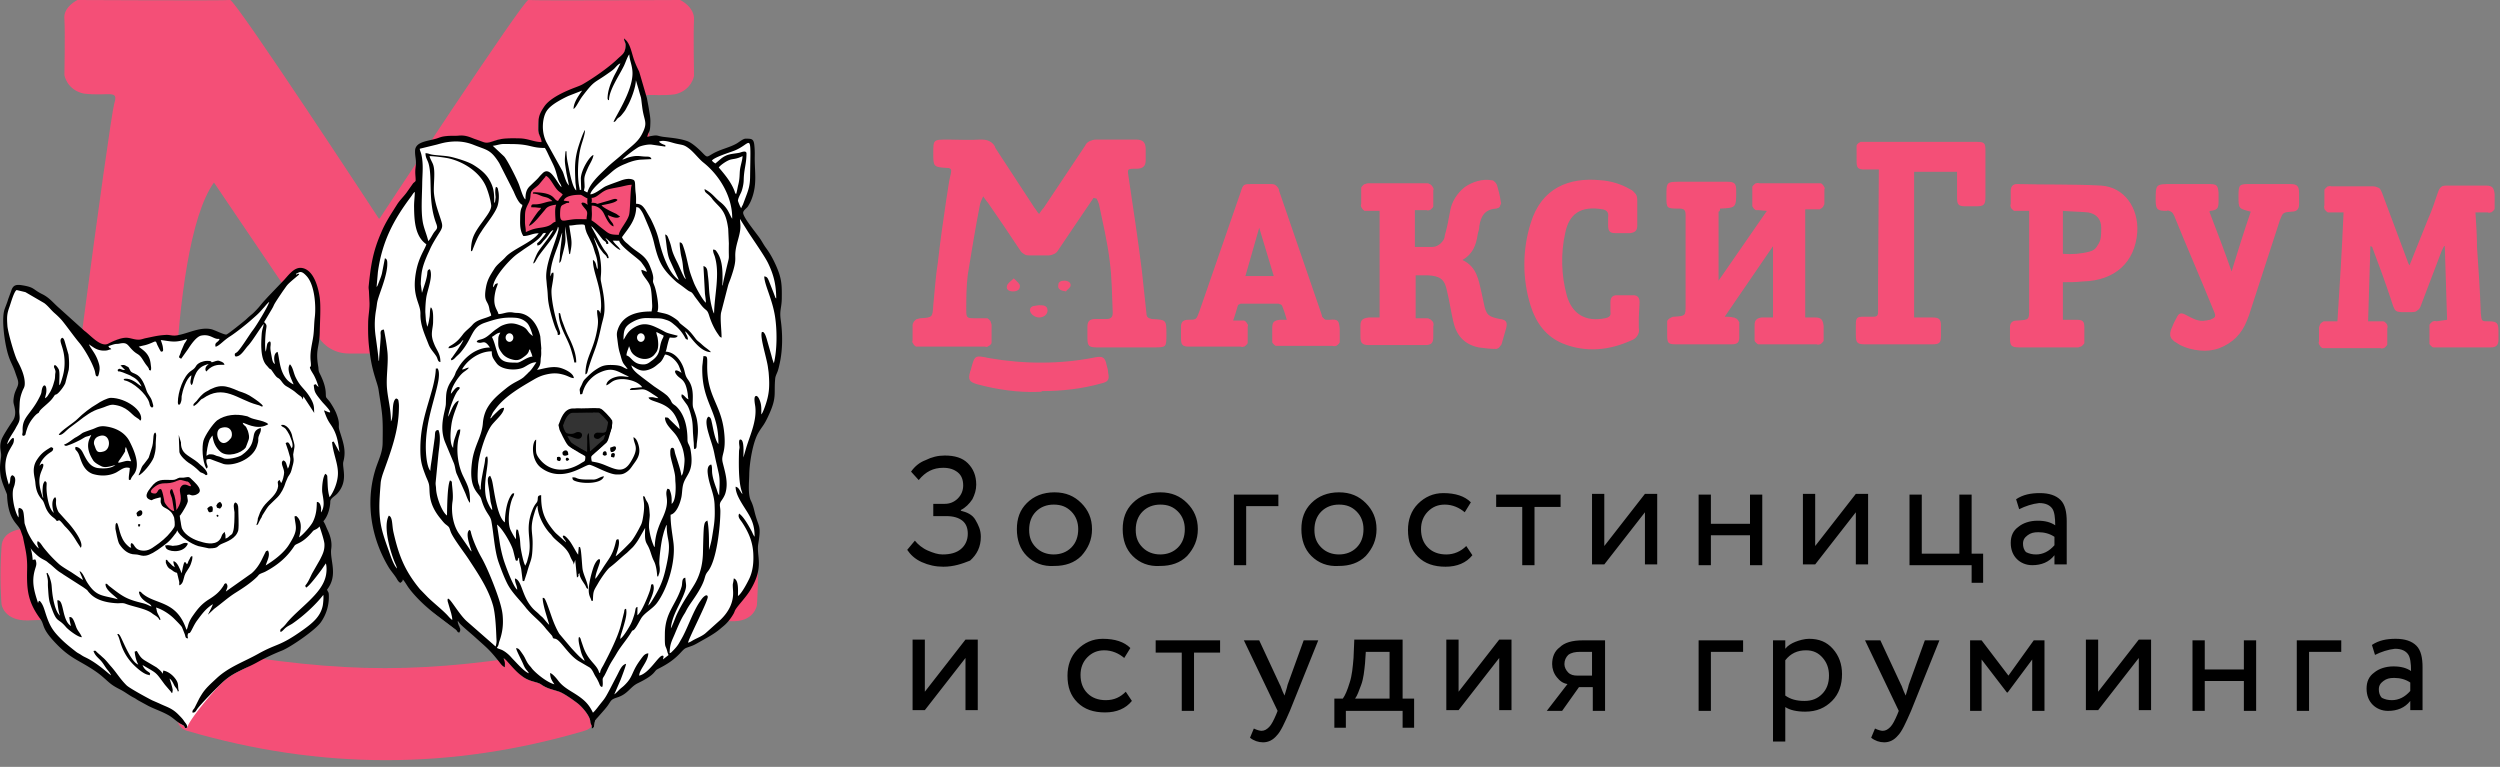 <?xml version="1.0" encoding="UTF-8"?> <svg xmlns="http://www.w3.org/2000/svg" width="326" height="100" fill="none"><rect width="100%" height="100%" fill="#808080" stroke="none"/><path fill="#F44F77" fill-rule="evenodd" d="m25.2 85.6-2.1 6.9s-.5 2.3 1.3 2.8c17.4 5.1 34.5 5.1 51.8 0 1.9-.5 1.3-2.8 1.3-2.8l-2.1-6.9c-.5-.6-1.6-.9-2.1-.8-18.1 3.1-28.1 3.1-46.2 0-.3-.1-1.4.2-1.9.8ZM10.1 0S8.2.9 8.4 2.5c.1 1.6 0 7.3 0 7.3s.3 1.9 2.5 2.4c3.3.4 4.6-.6 4 1.3-.6 2-7.6 54.4-7.2 55.3.5.9-7.3-1.5-7.5 2.5-.3 4.1 0 7.5 0 7.5s.3 2.2 3.5 2.1c3.2-.2 25.5 0 25.5 0s2.4-.4 2.8-3c.4-2.6 0-6.4 0-6.4s-.3-2.4-3-2.5c-2.6-.1-6.5-.2-6.5-.2s-.9-36.2 5.4-45l13.8 20.4s1.2 1.9 3.8 1.9H53.3c2.6 0 3.8-1.9 3.8-1.9l13.8-20.4c6.3 8.9 5.4 45 5.4 45s-3.9.1-6.5.2-2.9 2.6-2.9 2.6-.4 3.8 0 6.4c.4 2.6 2.8 3 2.8 3s22.3-.2 25.5 0c3.2.2 3.5-2.1 3.5-2.1s.3-3.4 0-7.5-8-1.7-7.5-2.5c.5-.9-6.6-53.3-7.2-55.3-.6-1.9.7-.9 4-1.3 2.2-.5 2.5-2.4 2.5-2.4s-.1-5.7 0-7.3C90.6.9 88.7 0 88.7 0S69.5.1 68.9 0c-.6-.1-19.4 28.5-19.4 28.5h-.1S30.6-.2 30 0c-.7.1-19.9 0-19.9 0Z" clip-rule="evenodd"></path><path fill="#F44F77" d="M142.6 25.8c-.6.9-1.3 1.9-1.9 2.8-.9 1.3-1.8 2.7-2.7 4-.1.2-.3.4-.5.5-.2.1-.5.2-.7.2h-2.6c-.2 0-.5 0-.7-.2-.2-.1-.4-.3-.5-.5-1.4-2.1-2.8-4.2-4.2-6.2-.2-.2-.3-.4-.6-.8-.1.3-.3.6-.4 1-.6 3.1-1.1 6.1-1.6 9.2-.2 1.6-.2 3.1-.2 4.7 0 .9.1 1 1 1H128.7c.1 0 .2.1.3.2.1.1.2.2.2.3 0 .1.1.2.1.4v2.3c0 .1-.1.2-.2.3-.1.1-.2.1-.3.2-.1 0-.2.1-.3 0h-9c-.1 0-.2-.1-.3-.2-.1-.1-.1-.2-.2-.3 0-.1-.1-.2 0-.3v-1.9c0-.1 0-.3.1-.4 0-.1.1-.2.2-.3.1-.1.2-.2.3-.2.1 0 .3-.1.4-.1 1.6-.1 1.6-.1 1.7-1.7.2-1.9.3-3.8.6-5.6.3-2.7.7-5.5 1.1-8.2.2-1.1.3-2.3.6-3.4.1-.5 0-.7-.5-.7-1.8-.1-1.8-.2-1.8-1.9 0-1.8 0-1.8 1.9-1.8 1.4 0 2.8.1 4.2 0 .4 0 .8 0 1.2.2.4.2.7.5.8.9l5.1 7.8c.2.2.3.5.6.8.2-.3.4-.6.6-.8l5.4-8.1c.1-.3.4-.5.6-.6.3-.1.5-.2.8-.2h5.2c.9 0 1.3.3 1.3 1.3v1.4c0 .8-.4 1.1-1.2 1.1-1.3 0-1.2 0-1 1.3.6 4 1.2 8 1.7 12 .2 1.9.4 3.8.6 5.6 0 .5.3.6.7.7 1.9.1 1.9.1 1.9 2 0 1.7 0 1.7-1.7 1.7H143c-1 0-1.2-.2-1.2-1.2v-1.5c0-.7.3-1 1-1h1.5c.5 0 .8-.2.8-.8-.1-2.3-.1-4.6-.4-6.8-.3-2.5-.9-5-1.4-7.4-.1-.3-.2-.5-.3-.7l-.4-.1ZM319.1 41.7c-.1-3.3-.2-6.5-.3-9.6h-.1l-.3.6c-.9 2.4-1.8 4.7-2.7 7.1-.1.3-.2.5-.5.7-.2.2-.5.2-.8.2-2.3 0-2 .2-2.7-1.9-.7-2.1-1.5-4.3-2.3-6.4 0-.1-.1-.3-.3-.3-.1 3.2-.2 6.5-.3 9.8h2c.1 0 .2.1.3.2.1.1.2.2.2.3 0 .1.1.2 0 .4v2.1c0 .1-.1.2-.2.3-.1.1-.2.2-.3.2-.1 0-.2.1-.4 0h-7.5c-.1 0-.2-.1-.3-.2-.1-.1-.1-.2-.2-.3 0-.1-.1-.2 0-.4v-1.7c0-.1 0-.2.1-.4 0-.1.1-.2.2-.3.1-.1.2-.1.3-.2H304.8c.3-4.7.6-9.4.8-14.2h-2c-.1 0-.2-.1-.3-.2-.1-.1-.2-.2-.2-.3 0-.1-.1-.3 0-.4v-2c0-.1.1-.2.2-.3.1-.1.2-.2.3-.2.1 0 .2-.1.4 0h5.5c.2 0 .5.1.7.2.2.1.3.4.4.6 1.1 3 2.3 6.1 3.4 9.1 0 .1.1.2.2.4l2.4-6c.5-1.1.9-2.3 1.3-3.5.1-.3.2-.5.4-.7.2-.2.5-.2.8-.2h5.1c.8 0 1 .3 1.1 1.1v1.9c0 .1-.1.2-.2.3-.1.1-.2.2-.3.2-.1 0-.2.1-.4 0h-1.6c.1 1.6.2 3.1.2 4.5.2 2.9.4 5.8.5 8.7.1 1 .1 1 1 1 1.1 0 1.3.2 1.3 1.3v1.1c0 .7-.3 1-1 1h-7.5c-.1 0-.2-.1-.3-.2-.1-.1-.2-.2-.2-.3v-2.4c0-.1.1-.2.2-.3.1-.1.2-.2.3-.2.1 0 .2-.1.4 0l1.4-.2ZM224.1 27.6v9l6.3-9.1-1.1-.1h-.3c-.1 0-.2-.1-.3-.2-.1-.1-.1-.2-.2-.3v-2.5c0-.1.1-.2.2-.3.1-.1.2-.2.3-.2.1 0 .2-.1.4 0h8c.1 0 .2.1.3.2.1.1.1.2.2.3 0 .1.1.2 0 .3v1.8c0 .1 0 .2-.1.3 0 .1-.1.2-.2.3-.1.1-.2.1-.3.2H235.4v14.1h1.3c.8 0 1 .3 1.1 1.1v1.9c0 .1-.1.2-.2.3-.1.1-.2.2-.3.2-.1 0-.2.1-.4 0H229.3c-.1 0-.2-.1-.3-.2-.1-.1-.2-.2-.2-.3v-2c0-.7.3-.9.9-1h1.5v-9.3l-6.3 9.2c.4 0 .8 0 1.1.1.1 0 .2 0 .3.1.1 0 .2.1.3.2.1.1.1.2.2.3v2c0 .7-.3.9-1 .9h-7.3c-1 0-1.1-.2-1.1-1.2v-1.8c0-.1.1-.2.2-.3.1-.1.2-.1.3-.2.1 0 .2-.1.3-.1h.1c1.5-.1 1.5-.1 1.5-1.5V28c0-.6-.2-.8-.8-.8-1.7 0-1.7 0-1.7-1.6 0-1.9 0-1.9 1.9-1.9h6c1 0 1.2.2 1.2 1.2 0 2.2 0 2.2-2.1 2.3 0 .3-.1.4-.2.4ZM184.6 35.9v5.6h1.4c.1 0 .3 0 .4.1.1 0 .2.1.3.2.1.1.2.2.2.3 0 .1.1.3 0 .4v1.4c0 .8-.2 1.1-1.1 1.1h-7.3c-.9 0-1.1-.3-1.1-1.1v-1.4c0-.8.3-1 1.1-1.1h1.4V27.5H178c-.1 0-.2-.1-.3-.2-.1-.1-.1-.2-.2-.3 0-.1-.1-.2 0-.4v-2.1c0-.1.1-.2.2-.3.1-.1.2-.2.3-.2.1 0 .2-.1.4-.1h7.7c.1 0 .2 0 .3.1.1 0 .2.1.3.2.1.1.1.2.2.3 0 .1.1.2 0 .3v2.1c0 .1-.1.2-.2.3-.1.1-.2.2-.3.2-.1 0-.2.1-.4 0h-1.5v4.8h2.3c.4 0 .8-.2 1.1-.5.3-.3.5-.6.5-1 .3-1 .5-2.1.7-3.2.2-1.2.9-2.3 1.9-3.1 1-.7 2.3-1.1 3.5-.9.2 0 .3.1.4.2.1.1.2.2.3.4.2.7.4 1.4.5 2.2 0 .1.1.2 0 .3 0 .1-.1.2-.1.3-.1.1-.1.2-.2.2s-.2.1-.3.1c-1.5.1-2 1-2.2 2.3 0 .3-.1.7-.2 1-.2 1.4-.6 2.6-2 3.4 1.9.9 2.1 2.6 2.5 4.3.1.5.2.9.3 1.4.3 1.5.6 1.7 2.1 2 .8.1 1 .4.8 1.2l-.6 2.1c-.1.1-.2.3-.3.4-.1.1-.3.2-.4.2-.8 0-1.6-.1-2.3-.2-1.9-.4-2.9-1.6-3.3-3.4-.3-1.3-.5-2.7-.8-3.9-.3-1.6-.9-2-2.5-2.1h-1.6ZM167.8 41.7c-.2-.7-.4-1.3-.6-1.8-.1-.1-.1-.2-.2-.2s-.2-.1-.3-.1h-4.8c-.1 0-.2 0-.3.1-.1 0-.2.1-.2.2-.2.6-.3 1.1-.6 1.9H162.2c.1 0 .2.1.3.2.1.1.1.2.2.3.1.1 0 .2 0 .3v2.1c0 .1-.1.2-.2.3-.1.1-.2.2-.3.2-.1 0-.2.1-.4 0h-6.7c-.9 0-1.1-.2-1.1-1.1v-1.5c0-.6.3-.9.9-.9 1.1 0 1.1 0 1.5-1.1l5.4-15.6c.3-1 .4-1 1.5-1h2.3c.3 0 .6 0 .8.2.2.2.4.4.4.7 1.8 5.3 3.7 10.7 5.5 16 0 .1.1.2.1.4l.3.3c.1.1.2.1.3.1h.4c1.1-.1 1.2.1 1.3 1.2V44.6c0 .1-.1.2-.2.3-.1.1-.2.2-.3.2-.1 0-.2.1-.4 0h-7.4c-.1 0-.2-.1-.3-.2-.1-.1-.2-.2-.2-.3V42.8c0-.8.2-1 1-1.1h.9Zm-1.7-5.7-1.9-6.3-1.8 6.3h3.7ZM245 22.1h-1.9c-.8 0-1-.2-1-1V19c0-.1.1-.2.2-.3.1-.1.2-.1.3-.2H257.8c1 0 1.1.2 1.1 1.1v6.1c0 1-.2 1.2-1.2 1.2h-1.4c-.9 0-1.1-.2-1.1-1.1v-3.4h-5.6v19h2.4c.8 0 1.1.2 1.1 1v1.4c0 .9-.2 1.1-1.1 1.1h-8.8c-1 0-1.2-.2-1.2-1.2v-1.4c0-.9.2-1 1-1h1.3c.4 0 .6-.1.6-.6V37l.1-14.9ZM269 36.8v4.9h1.8c.8 0 1 .2 1 1v2c0 .1-.1.2-.2.3-.1.1-.2.2-.3.2-.1 0-.2.1-.3.1h-7.7c-1 0-1.2-.2-1.2-1.2v-1.4c0-.6.3-.9.9-.9h.1c1.5-.1 1.5-.1 1.5-1.5V27.5h-1.9c-.1 0-.2-.1-.3-.2-.1-.1-.2-.2-.2-.3 0-.1-.1-.2 0-.4v-1.7c0-.6.3-.9.8-.9 3.7.1 7.3 0 11 .2 3 .2 4.9 2.9 4.7 6.1-.3 3.9-2.9 6.3-7.1 6.4-.9.1-1.7.1-2.6.1Zm0-9.3v5.6c1.2.1 2.4 0 3.5-.3.4-.1.7-.3.9-.6.2-.3.4-.6.5-1 .1-.5.1-1 .1-1.5 0-1.1-.6-1.8-1.7-2-1-.1-2.1-.1-3.3-.2ZM288.1 27.6c1 2.6 2 5.2 2.9 7.8.8-2.6 1.6-5.2 2.5-7.8-1.6-.4-1.6-.4-1.6-2s.1-1.6 1.6-1.6h5.1c.9 0 1.2.2 1.2 1.2v1.4c0 .7-.3 1-1 1-1.1.1-1.1.1-1.5 1.1l-3.9 12c-.1.4-.3.8-.4 1.1-.3.8-.8 1.6-1.4 2.2-.6.6-1.4 1.1-2.2 1.4-.8.3-1.7.4-2.6.3-.9-.1-1.7-.3-2.5-.7-.3-.2-.5-.3-.8-.5l-.3-.3c-.1-.1-.1-.2-.2-.4v-.4c0-.1.1-.3.1-.4.2-.5.4-1 .7-1.5.3-.7.6-.8 1.3-.4.8.4 1.6.9 2.5.7.2 0 .4-.1.6-.1.7-.3.8-.4.5-1.1-1.7-4.2-3.5-8.3-5.2-12.5-.1-.2-.2-.4-.4-.5-.2-.1-.4-.2-.6-.1-1.2 0-1.4-.2-1.4-1.4 0-2.1 0-2.1 2.1-2.1h4.9c1 0 1.1.2 1.2 1.1v1.2c0 .9-.2 1.1-1.1 1.2l-.1.1ZM213.7 41.4v1.4c.1.3 0 .7-.2 1-.2.3-.5.5-.8.6-2.9 1.3-5.9 1.6-8.9.4-2.2-.9-3.5-2.7-4.2-4.9-1.1-3.5-1.1-7.3 0-10.8 1.4-4.6 5-6 9.1-5.6 1.4.1 2.7.5 3.9 1.2.3.1.5.4.7.6.2.3.2.6.2.9v3.2c0 .7-.3.9-.9 1h-2c-.7 0-.9-.3-.9-1v-1.1c.1-.6-.2-.9-.7-1-2.9-.5-4.4.6-4.9 3.1-.6 2.7-.5 5.5.2 8.1.7 2.5 2.5 3.5 5 3 .5-.1.8-.3.7-.8v-1.3c0-.5.2-.9.8-.9h2.2c.6 0 .8.4.8.9l-.1 2ZM135.4 51.1c-2.7.1-5.4-.3-8-1-1-.3-1.2-.6-.9-1.6 0-.1.1-.2.1-.3.5-1.9.5-1.9 2.4-1.5 4.6.8 9.3.8 13.8-.1 1-.2 1.3 0 1.5 1 .1.3.2.7.2 1 .2.9 0 1.2-.9 1.4-2.5.7-5.1 1-7.7 1-.1.1-.3.1-.5.1Z"></path><path fill="#F44F77" d="M135.5 39.8c.5 0 1.1 0 1.1.7 0 .5-.5.9-1.1.9-.6 0-1.2-.5-1.2-1 .1-.6.7-.5 1.2-.6ZM132.2 36.3c.4.4.8.7.8 1 0 .5-.4.7-.9.7s-.9-.2-.8-.7c.1-.4.5-.6.9-1ZM139 38c-.7-.1-1.1-.3-1-.8 0-.5.4-.6.8-.6s.9.2.8.7c-.1.3-.5.5-.6.7Z"></path><path fill="#000" d="M123 73.9c-1 0-1.9-.2-2.8-.6-.9-.4-1.5-1-1.9-1.6l1-1.2c.4.5 1 1 1.7 1.3.7.3 1.3.5 1.9.5 1 0 1.8-.2 2.4-.7.6-.5.9-1.2.9-2 0-.7-.2-1.3-.7-1.7-.5-.4-1.2-.6-2.1-.6h-1.7v-1.6h1.5c.6 0 1.2-.2 1.7-.7.5-.5.7-1.1.7-1.7 0-.7-.2-1.3-.7-1.7-.5-.4-1.1-.6-1.9-.6-1.3 0-2.3.5-3.2 1.6l-1-1.1c.5-.7 1.1-1.2 1.9-1.5.8-.4 1.6-.6 2.5-.6 1.3 0 2.3.3 3 1 .7.7 1.1 1.6 1.1 2.8 0 .7-.2 1.3-.5 1.9-.4.6-.9 1.1-1.5 1.4v.1c.8.2 1.5.5 1.9 1.2.4.7.7 1.3.7 2.2 0 1.3-.5 2.3-1.4 3.1-1 .4-2.1.8-3.5.8ZM133.9 72.5c-.9-.9-1.3-2.1-1.3-3.5s.4-2.5 1.3-3.4c.9-.9 2.1-1.4 3.6-1.4s2.6.5 3.5 1.4c.9.9 1.4 2 1.4 3.4s-.5 2.5-1.4 3.5c-.9.9-2.1 1.3-3.5 1.3-1.5.1-2.7-.4-3.6-1.3Zm.3-3.4c0 1 .3 1.7.9 2.3.6.6 1.4.9 2.3.9.9 0 1.7-.3 2.3-.9.6-.6.9-1.4.9-2.4 0-.9-.3-1.7-.9-2.3-.6-.6-1.3-.9-2.3-.9-.9 0-1.7.3-2.3.9-.6.6-.9 1.4-.9 2.4ZM147.7 72.5c-.9-.9-1.3-2.1-1.3-3.5s.4-2.5 1.3-3.4c.9-.9 2.1-1.4 3.6-1.4s2.6.5 3.5 1.4c.9.9 1.4 2 1.4 3.4s-.5 2.5-1.4 3.5c-.9.9-2.1 1.3-3.5 1.3-1.5.1-2.7-.4-3.6-1.3Zm.4-3.4c0 1 .3 1.7.9 2.3.6.6 1.4.9 2.3.9.9 0 1.7-.3 2.3-.9.6-.6.9-1.4.9-2.4 0-.9-.3-1.7-.9-2.3-.6-.6-1.3-.9-2.3-.9-.9 0-1.7.3-2.3.9-.6.6-.9 1.4-.9 2.4ZM162.5 73.7h-1.6v-9.2h5.8V66h-4.2v7.7ZM171 72.5c-.9-.9-1.3-2.1-1.3-3.5s.4-2.5 1.3-3.4c.9-.9 2.1-1.4 3.6-1.4s2.6.5 3.5 1.4c.9.9 1.4 2 1.4 3.4s-.5 2.5-1.4 3.5c-.9.9-2.1 1.3-3.5 1.3-1.5.1-2.7-.4-3.6-1.3Zm.4-3.4c0 1 .3 1.7.9 2.3.6.6 1.4.9 2.3.9.9 0 1.7-.3 2.3-.9.6-.6.9-1.4.9-2.4 0-.9-.3-1.7-.9-2.3-.6-.6-1.3-.9-2.3-.9-.9 0-1.7.3-2.3.9-.6.6-.9 1.4-.9 2.4ZM191.2 71.2l.8 1.2c-.8 1-2 1.5-3.5 1.5s-2.7-.4-3.6-1.3c-.9-.9-1.3-2-1.3-3.5 0-1.3.4-2.5 1.3-3.4.9-.9 2-1.4 3.3-1.4 1.6 0 2.8.4 3.6 1.2l-.8 1.3c-.7-.6-1.6-1-2.6-1-.9 0-1.6.3-2.2.9-.6.6-.9 1.4-.9 2.3 0 1 .3 1.8.9 2.4.6.6 1.4.9 2.4.9s1.9-.4 2.6-1.1ZM198.5 66.1h-3.4v-1.6h8.4v1.6h-3.4v7.6h-1.6v-7.6ZM214.5 66.8l-5.3 6.8h-1.6v-9.2h1.6v6.8l5.3-6.8h1.6v9.2h-1.6v-6.8ZM229.8 73.7h-1.6v-3.9h-5.1v3.9h-1.6v-9.2h1.6v3.8h5.1v-3.8h1.6v9.2ZM242 66.8l-5.3 6.8h-1.6v-9.2h1.6v6.8l5.3-6.8h1.6v9.2H242v-6.8ZM257.1 73.7H249v-9.2h1.6v7.7h4.9v-7.7h1.6v7.7h1.5V76h-1.5v-2.3ZM263.3 66.4l-.4-1.3c.9-.6 1.9-.8 3.1-.8 1.2 0 2.1.3 2.7.9.6.6.8 1.6.8 2.8v5.6h-1.6v-1.2c-.7.9-1.7 1.3-2.9 1.3-.8 0-1.5-.3-2-.8s-.8-1.2-.8-2.1c0-.9.3-1.6 1-2.1.6-.5 1.5-.8 2.5-.8s1.7.2 2.3.6c0-1-.1-1.8-.4-2.2-.3-.4-.8-.7-1.7-.7-.9.1-1.8.4-2.6.8Zm2.2 5.9c.9 0 1.7-.4 2.4-1.2V70c-.6-.4-1.3-.6-2.1-.6-.6 0-1 .1-1.4.4-.4.3-.6.6-.6 1.1 0 .4.1.8.4 1.1.4.2.8.3 1.3.3ZM125.9 85.8l-5.3 6.8H119v-9.2h1.6v6.8l5.3-6.8h1.6v9.2h-1.6v-6.8ZM146.8 90.2l.8 1.2c-.8 1-2 1.5-3.5 1.5s-2.7-.4-3.6-1.3c-.9-.9-1.3-2-1.3-3.5 0-1.3.4-2.5 1.3-3.4.9-.9 2-1.4 3.3-1.4 1.6 0 2.8.4 3.6 1.2l-.8 1.3c-.7-.6-1.6-1-2.6-1-.9 0-1.6.3-2.2.9-.6.6-.9 1.4-.9 2.3 0 1 .3 1.8.9 2.4.6.6 1.4.9 2.4.9 1.1 0 1.9-.4 2.6-1.1ZM154.1 85.1h-3.4v-1.6h8.4v1.6h-3.4v7.6h-1.6v-7.6ZM170 83.5h1.9l-3.7 9.2c-.7 1.6-1.2 2.7-1.7 3.2-.5.6-1.1.9-1.8.9-.6 0-1.2-.2-1.7-.6l.5-1.2c.4.2.8.3 1 .3.4 0 .7-.2 1-.5.3-.3.6-.9.9-1.6l.2-.5-4.4-9.2h2l2.7 5.8c.1.1.2.6.6 1.4.1-.4.3-.9.4-1.4l2.1-5.8ZM175.5 94.9H174v-3.8h1.1c.3-.4.6-1.1.9-2.1.3-.9.4-2 .5-3.2l.1-2.4h6.3v7.7h1.5v3.8h-1.5v-2.2h-7.4v2.2Zm2.6-9.9-.1 1.5c-.1 1-.2 2-.5 2.8-.3.8-.5 1.4-.8 1.8h4.5V85h-3.1ZM195.5 85.8l-5.3 6.8h-1.6v-9.2h1.6v6.8l5.3-6.8h1.6v9.2h-1.6v-6.8ZM206.4 83.5h2.9v9.2h-1.6v-3.1h-1.8l-2.2 3.1h-2l2.7-3.5c-.6-.1-1-.4-1.4-.9-.4-.5-.6-1.1-.6-1.7 0-.9.3-1.7 1-2.2.6-.6 1.6-.9 3-.9Zm-2.4 3.1c0 .4.2.8.5 1.1.3.3.7.4 1.2.4h1.9V85h-1.5c-.7 0-1.2.1-1.6.4-.3.3-.5.7-.5 1.2ZM223.1 92.7h-1.6v-9.2h5.8V85h-4.2v7.7ZM232.8 96.7h-1.6V83.5h1.6v1.1c.3-.4.8-.7 1.3-.9.5-.2 1.2-.4 1.8-.4 1.3 0 2.3.4 3.1 1.3.8.9 1.2 2 1.2 3.3 0 1.4-.4 2.6-1.3 3.5-.9.9-2 1.4-3.5 1.4-1.1 0-2-.2-2.6-.6v4.5Zm2.7-11.9c-1.1 0-2 .4-2.7 1.3v4.6c.7.5 1.5.7 2.5.7s1.7-.3 2.3-.9c.6-.6.9-1.4.9-2.4s-.3-1.7-.8-2.3c-.6-.7-1.3-1-2.2-1ZM251 83.5h1.9l-3.7 9.2c-.7 1.6-1.2 2.7-1.7 3.2-.5.6-1.1.9-1.8.9-.6 0-1.2-.2-1.7-.6l.5-1.2c.4.2.8.3 1 .3.4 0 .7-.2 1-.5.3-.3.6-.9.9-1.6l.2-.5-4.4-9.2h2l2.7 5.8c.1.1.2.6.6 1.4.1-.4.3-.9.4-1.4l2.1-5.8ZM258.5 92.7h-1.6v-9.2h1.5l3.5 4.6 3.3-4.6h1.4v9.2H265V86l-3.2 4.3h-.1l-3.3-4.3v6.7h.1ZM278.9 85.8l-5.3 6.8H272v-9.2h1.6v6.8l5.3-6.8h1.6v9.2h-1.6v-6.8ZM294.2 92.7h-1.6v-3.9h-5.1v3.9h-1.6v-9.2h1.6v3.8h5.1v-3.8h1.6v9.2ZM301.1 92.7h-1.6v-9.2h5.8V85h-4.2v7.7ZM309.7 85.4l-.4-1.3c.9-.6 1.9-.8 3.1-.8 1.2 0 2.1.3 2.7.9.6.6.8 1.6.8 2.8v5.6h-1.6v-1.2c-.7.9-1.7 1.3-2.9 1.3-.8 0-1.5-.3-2-.8s-.8-1.2-.8-2.1c0-.9.3-1.6 1-2.1.6-.5 1.5-.8 2.5-.8s1.7.2 2.3.6c0-1-.1-1.8-.4-2.2-.3-.4-.8-.7-1.7-.7-.9.1-1.8.4-2.6.8Zm2.2 5.9c.9 0 1.7-.4 2.4-1.2V89c-.6-.4-1.3-.6-2.1-.6-.6 0-1 .1-1.4.4-.4.3-.6.6-.6 1.1 0 .4.1.8.4 1.1.4.2.8.3 1.3.3Z"></path><path fill="#fff" fill-rule="evenodd" d="M29.18 88.833c.888-.78 1.63-1.15 2.82-1.713.602-.286.864-.695 1.39-.996 1.02-.579 1.97-1.235 3.067-1.674 1.081-.433 4.272-2.44 4.983-3.481.695-1.02 1.043-1.721 1.012-2.98-.008-.54.023-.686-.155-1.103 1.499-1.922.278-3.705.502-5.194.124-.85-.007-1.745-.363-2.47-.24-.494-.425-.803-.75-1.335.58-.603 1.113-1.73 1.129-2.54.008-.447.595-.74.95-1.134 1.499-1.667.502-3.265.719-4.068.401-1.497-.093-2.43-.549-3.92-.224-.718.255-.456-.348-1.968-.193-.471-.564-1.112-.826-1.513a9.851 9.851 0 0 0-.433-.61c-.232-.301.24-1.173-.888-3.373-.186-.37-.217-.586-.263-.872-.386-2.33.17-2.485.2-4.515.024-1.397.24-3.195.07-4.392-.193-1.312-.517-3.65-2.078-3.858-1.05-.14-1.692 1.072-2.302 1.674l-1.738 2.053c-.301.34-.82.764-1.105 1.12-.286.362-.618.625-.981.972-.193.185-.417.355-.61.525-.201.17-.325.239-.564.447-.155.132-2.349 1.93-2.527 1.945-.316.023-1.483-.501-1.908-.594-1.483-.309-2.742.51-4.218.78-.664.115-1.22-.14-1.808-.108-1.035.061-1.089.231-2.101.424-.363.07-.858.224-1.159.24-.58.022-1.004-.263-1.56-.333-2.774-.362-1.986 1.73-4.427.317-.464-.27-.726-.571-1.514-1.135l-3.168-2.87c-.819-.703-1.205-1.475-2.194-1.969-1.236-.61-1.004-.888-2.611-1.15-.804-.131-1.028-.2-1.275.633l-.301.834c-.14.493-.27.81-.44 1.288-.394 1.12-.132 3.443.139 4.708.417 1.992.988 2.092 1.437 3.458.262.803.486 1.22.239 1.83-.209.5-.224.694-.317 1.257-.147.903-.208.826-.085 1.706.078.517-.123 1.328-.401 1.729-.325.494-1.12 1.868-1.298 2.361-.371 1.104-.1 1.506-.186 2.262-.1.918-.139 1.119.016 2.161.147.957.68 2.54.687 2.709.124 3.45 1.538 3.427 1.87 4.422.108.332.27.85.301 1.012.317 1.59.703 2.616.657 4.383-.07 2.655-.077 3.898 1.56 6.136.626.857-.115 1.173 2.079 3.388 1.746 1.768 2.858 2 4.774 3.273.417.278.85.555 1.236.887 1.004.873 1.027.942 2.279 1.575.626.316 1.097.718 1.715 1.019.27.13.286.332.549.47l1.475.78c.88.44 1.73.787 2.588 1.266.626.347.904 1.165 1.545 1.49.371.192.27.185.448.486l.279-.093c-.062-.687 3.53-5.01 4.735-6.059Z" clip-rule="evenodd"></path><path fill="#000" fill-rule="evenodd" d="m14.485 88.07-.293-.225c-.912-.771-1.877-1.543-2.951-2.076-.286-.139-.41-.193-.68-.378-.27-.185-.386-.2-.665-.417-.649-.51-1.282-1.003-1.87-1.582-1.034-1.019-1.49-1.636-2-3.164-.27-.81-.394-1.405-.85-1.876-.263.124-.154.124-.208.301-.557-1.682-.85-2.817-.425-4.33.154-.555.3-.733.092-1.343-.216-.03-.092-.038-.37.047-.04-.456-.1-1.011-.27-1.528.015.007.03.007.038.038.116.232.649.733.826.888.626.548 1.059.602 1.352.887l.248.201c.015.008.123.085.13.093.418.347.781.733 1.23 1.018.177.108.316.201.478.317l2.542 1.628c.842.587.348.27.95.88.858.872 2.21 1.142 3.392 1.212.548.03.757-.093 1.228.085 1.043.393 2.665.633 3.43 1.242.34.27.773.417.958.857l.14-.046c-.094-.27-.225-.494-.364-.78-.17-.355-.093-.355-.232-.795.811.224 1.785.865 2.387 1.474.21.209.928.919 1.005 1.104.116.278.278.695.355.895.108.286.054.564.433.54-.047-.184-.085-.354-.023-.532.092-.285.139.008.34-.285.2-.286.463-.973.88-1.529.587-.78 1.097-1.528 2.04-2.107-.1.363-.626 1.282-.634 1.366l.804-.756c.973-.71 1.777-1.466 2.812-2.115.973-.61 1.985-1.273 2.789-2.068.17-.162.177-.27.401-.378.255-.124.456-.178.68-.293 1.708-.904 2.897-1.984 3.786-3.366.224-.347.958-.216 2.302-1.79.2-.24.14-.178.471-.347.248-.124.333-.209.503-.386.208.625.61 1.837.633 2.284.039.826-.224 1.335-.572 2.03l-1.027 1.798c-.232.456-.433.965-.726 1.374-.201.278-.224.216-.062.486.425-.185 1.684-1.898 1.985-2.3.217-.3.386-.586.595-.856.124.501.093 1.05.023 1.458-.232 1.374-1.236 2.47-2.186 3.412-.873.864-2.302 2.068-2.99 2.956-.641.826-.904.648-.757 1.127.278-.116.433-.379.688-.58.278-.223.61-.354.88-.54 1.399-.964 2.967-2.392 4.002-3.72.062.263-.023 1.174-.077 1.413-.301 1.459-1.406 2.315-2.635 3.195-3.043 2.161-3.244 1.66-5.763 3.064-1.908 1.073-3.847 1.706-5.462 3.219-.695.656-1.39 1.242-1.9 2.052-.14.224-.216.348-.348.58l-.602 1.203c-.155.263-.302.286-.278.61.308.039.417-.131.556-.355.378-.633 3.02-3.288 3.53-3.728.897-.78 1.63-1.142 2.82-1.705.603-.286 1.035-.479 1.568-.78a27.661 27.661 0 0 1 3.206-1.513c1.082-.432 4.358-2.662 5.076-3.704a5.746 5.746 0 0 0 1.035-3.42c-.007-.54-.061-.393-.24-.817 1.5-1.922.333-3.852.55-5.341.123-.85-.117-1.683-.464-2.408-.24-.494-.24-.649-.564-1.181.58-.602.888-1.745.904-2.555.008-.455.556-.656.911-1.05 1.5-1.667.58-3.372.796-4.175.402-1.49-.062-2.593-.517-4.083-.224-.718.177-.725-.425-2.238-.194-.47-.534-1.027-.796-1.42-.14-.209-.31-.363-.471-.58-.232-.3.24-.987-.889-3.187-.185-.37-.123-.563-.178-.856-.393-2.331.155-2.447.194-4.484.023-1.398.162-3.389-.008-4.577-.193-1.312-.788-3.612-2.349-3.82-1.043-.14-1.815 1.103-2.425 1.705l-1.947 2.03c-.302.34-.68.725-.958 1.08-.286.363-.58.68-.943 1.035-.193.185-.355.3-.556.478-.2.17-.332.316-.572.517-.154.131-2.248 1.837-2.433 1.845-.317.023-1.538-.61-1.97-.703-1.476-.308-2.928.533-4.396.795-.672.124-.958-.084-1.545-.046-1.035.062-1.514.209-2.526.41-.356.069-.61.192-.912.207-.58.024-.95-.17-1.499-.239-.726-.092-1.823.378-2.534.757-.989.532-2.364-1.143-3.105-1.66l-3.268-2.948c-.82-.702-1.267-1.366-2.256-1.852-1.236-.61-.943-.873-2.557-1.143-.804-.13-1.236-.077-1.484.757l-.378 1.026c-.14.494-.301.841-.471 1.328-.394 1.119-.078 3.573.185 4.839.417 1.991.788 2.146 1.236 3.52.263.802.495 1.142.247 1.744-.208.501-.37.764-.463 1.327-.147.903.023.818.147 1.698.077.517-.008 1.011-.286 1.42C1.337 55.36.37 56.82.2 57.313c-.371 1.103.023 1.536-.062 2.284-.108.919-.216 1.359-.062 2.4.14.958.835 2.347.842 2.517.124 3.45 1.46 3.72 1.793 4.716.108.331.262.694.293.856.31 1.59.58 2.431.533 4.199-.062 2.655.085 4.19 1.723 6.429.626.857.039 1.173 2.233 3.396 1.746 1.767 2.812 1.999 4.728 3.272.417.278.75.517 1.135.85 1.013.871 1.09 1.057 2.334 1.69.625.316 1.166.764 1.776 1.065.27.139.364.239.619.378l1.274.694c.88.44 1.73.71 2.588 1.189.626.34 1.113.903 1.762 1.235.37.185.27.185.448.486l.278-.093c-.039-.44-.224-.517-.471-.903-.178-.277-.472-.555-.703-.794-.858-.865-1.522-.98-2.511-1.46l-.904-.393c-.526-.262-2.959-1.574-3.353-1.968-.88-.88-1.267-1.613-2.009-2.447-.332-.37-.656-.818-1.043-1.15-.162-.138-.247-.231-.401-.362-.132-.108-.224-.193-.363-.317-.24-.216-.155-.27-.487-.193.24.718.757.957 1.159 1.505.224.301.347.533.564.826.208.27.456.525.571.85Zm20.627-48.702c-.17.602-1.668 3.095-2.163 3.72-.37.464-1.614 2.509-2.062 2.849-.194.146-.286.115-.27.339.015.27.2.232.416.154.495-.177.958-.972 1.298-1.335.572-.602 1.453-2.1 2.04-2.855.023.34-.209.61-.255 1.435-.062 1.05-.201 3.08.649 3.975.247.262.301.386.463.478.054.031.047 0 .132.07l.34.486c.602.888.494.347 1.027 1.065.464.625.549.548 1.105.91.788.503.517.371 1.136.85.231.177.378.2.51.602l.092-.417 1.406 2.153c-.054-.547.077-.926-.417-1.813-.78-1.374-1.298-1.42-1.97-2.756-.332-.648-.355-1.335-.78-1.775-.487.625.162 1.876.479 2.617-.224-.062-.634-.37-.82-.564-1.073-1.18-1.004-2.855-1.274-3.674-.533.186-.494 1.073-.332 1.575-.325-.108-.379-.648-.464-1.104-.085-.47-.17-.818-.123-1.22.131-1.01-.34-.486-.41-.323-.092.239-.123.802-.224 1.05-.139-.572-.046-2.262.062-2.918.077-.494.116-.579-.263-.942l.958-1.605c.487-.818.054-.278.966-1.66l.525-.779c.58-.787.433-.718 1.314-1.482l.819-.687c-.24-.17-.078-.131-.371.047l-.047-.14c.425-.154.618-.547 1.399.332 1.05 1.174 1.22 3.921 1.043 5.357-.108.926-.078 1.644-.193 2.454-.155 1.08-.472 2.076-.34 3.303.108.98-.108.51-.1.819.146.44.409.733.594 1.119.224.455.348.802.533 1.366-.07-.047-.046 0-.17-.124-.116-.115-.092-.085-.177-.224l-.279.093c.078.903.132 1.019.943 2.03.139.17.193.24.332.386 1.823 1.937.216.872.062.918.548 1.652.811 1.598 1.282 2.524.603 1.196.61 2.33.742 2.894-.015-.015-.039-.054-.039-.038l-.726-1.328-.208.07c.13 1.474.757 2.716.764 4.036.008 1.104-.517 2.424-1.089 3.157-.27-.88-.232-1.513-.286-2.4-.023-.44.031-.425-.262-.656-.371.386-.48 1.983-.402 2.462.139.895.378 1.798-.17 2.578-.023-.294.07-.433-.023-.772-.085-.34-.209-.587-.51-.595-.054.201.077 1.413-.541 2.624-.247.487-1.267 1.675-1.792 1.992.216-.764.471-1.968-.224-2.655-.163-.155-.124-.14-.363-.077.13 1.466.579 1.659-.75 3.735-.672 1.05-1.908 1.991-3.005 2.655.162-.579.641-1.35.286-1.945-.325.116-.224.062-.356.286l-.409.833c-.325.68-.78 1.359-1.367 1.86l-3.353 2.37c.092-.332.401-.703.023-1.088-.294.123-.193.115-.34.347-.518.818-1.066 1.25-1.893 1.767-.973.61-1.483 1.258-2.124 2.177-.1.146-.163.239-.247.393-.425.749-.34 1.127-.557 1.397-1.274-3.866-4.017-3.241-5.74-4.723-.232-.2-.162-.27-.456-.247.062.702.61 1.142 1.167 1.482.2.123.363.177.471.447-.34-.092-.51-.277-1.174-.44-2.001-.486-2.534-.818-4.08-2.022-.138-.108-.2-.146-.331-.262-.263-.24-.178-.247-.402-.232-.108.803 1.344 1.644 1.591 2.015-2.04-.564-2.78-.301-3.994-2.2-.301-.47-.58-1.335-.996-1.466.146.455.293.648.455 1.157l-1.56-1.041c-.417-.247-1.283-.765-1.607-1.073a18.31 18.31 0 0 1-1.383-1.405c-.224-.27-.448-.517-.649-.787-.216-.293-.41-.656-.718-.757-.108.386-.008.448.154.95-.587-.448-1.383-1.837-1.591-2.478-.363-1.119-.224-.51-.332-1.613-.078-.78-.116-1.111-.68-1.204-.17.602.007.502-.039 1.142l-.015.109c-.557-.911-.889-2.802-.68-3.705.046-.193.139-.386.185-.602.077-.386.224-1.027-.317-1.204-.424.278-.108.756-.44 1.22C.618 61.58.55 60.43.966 59.272c.208-.579.695-1.25.78-1.513.131-.409.147-1.119-.51-.2-.108.146-.178.247-.286.378-.023-.448.873-1.66 1.074-2.068.178-.363.433-.695.51-1.073.085-.417-.039-.872-.008-1.335.062-1.035-.015-1.367.379-2.416.185-.486.347-.533.324-1.173-.038-.95-.486-1.938-.958-2.817-.378-.703-1.243-3.72-1.305-4.57-.078-1.126-.07-1.543.27-2.47.162-.447.61-2.083.943-2.191l1.135.27L5.78 39.53c.533.409.826.849 1.32 1.288.294.255.565.51.858.826.41.432 1.73 2.292 2.357 3.026.703.825 1.707 2.593 2.04 3.666.069.231.092.594.185.679.247.224.316-.139.355-.286.093-.409.154-.764.015-1.265-.378-1.367-1.004-1.853-1.313-2.57l.301.208c.124.093.178.116.302.2.425.286.919.44 1.467.417.487-.015.472-.139.842-.17-.216-.331-.2-.015-.37-.416.332-.108.703-.263 1.012-.286.286-.023.17.008.486-.054 1.036-.2.974.247 1.77.98.564.517.703.317 1.22 1.143.201.316.325.524.533.78.533.647.024.485.503.617.084-.301.038-.394-.016-.873-.14-1.312-.943-1.752-1.553-2.23.75-.224.842-.123 1.924-.61.402-.185.332.047.533.448.116.224.34.694.456.818.208-.077.332.07.224-.64-.047-.294-.17-.595-.263-.888 1.43.185 1.854.386 3.43-.131-.054.185-.232.432-.363.625l-.432 1.003c-.17.71-.48.703.023.942l.911-1.282c.317-.493 1.059-1.613 1.708-1.736.996-.193 1.429.27 1.946.401.194.054.263.016.44.039-.161.494-.702.393-.51 1.019.565-.186.943-.757 1.894-1.366.695-.44 2.109-1.56 2.719-2.107.672-.595.966-.819 1.568-1.529.263-.262.549-.686.811-.849Z" clip-rule="evenodd"></path><path fill="#000" fill-rule="evenodd" d="M7.633 48.113c-.14-.232-.294-.455-.495-.525-.185.255-.077.301.016.548.131.332.077.37.046.64-.023.217-.008.394-.046.618-.031.2-.093.37-.147.564a5.26 5.26 0 0 1-.417 1.065c-.1.185-.193.3-.301.486-.124.2-.194.293-.425.424.077-.432.2-.61.185-1.127-.023-.71-.41-.71-.564-.107-.123.478 0 .432-.317 1.057-.193.378-.3.579-.533.95-1.004 1.574-1.738 1.929-1.684 3.441.016.37-.062.348-.046.618l.193.077c.317-.178.154-.093.378-.772.116-.347.17-.501.333-.818.216-.417.757-1.134 1.089-1.335.255-.154.108-.054.263-.301.24-.386 1.243-1.08 1.668-1.652.773-1.042-.007-.224.595-.579.263-.154.896-.941 1.09-1.42l.448-1.744c.077-.633.054-1.25-.031-1.983l-.51-1.768c-.124-.34-.1-.278-.301-.432-.665.401.347 1.15.3 3.396-.015.833-.17 1.474-.416 2.223-.564 1.698-.039-.98-.371-1.544ZM5.145 60.724c.186-.663.75-1.289 1.352-1.69.263-.178.456-.247.433-.594-.286-.17-.209-.17-.58.054-.695.424-1.097.787-1.545 1.482-.734 1.134-.255 2.222-.2 2.917.077.926.27 1.59.896 2.284.394.433.309 1.25 1.205 2.1.2.193.332.247.533.455.193.2.015.162.232.185.24.031.007.016.185-.069.162-.077.664.633.811.78a9.13 9.13 0 0 1 1.414 1.798c.224.378.44.671.649 1.01.518-.725-1.306-2.924-1.692-3.326l-1.19-1.32a2.724 2.724 0 0 1-.34-1.034c-.046-.416.1-.694-.116-.926-.502.332-.409 1.32-.17 2.06l-.077-.076-.038-.039c-.008-.008-.024-.03-.039-.046-.054-.07-.1-.124-.17-.24-.402-.632-.633-2.083-.633-2.855.007-.726.1-.68-.194-.91-.247.262-.278.54-.309.94-.023.333-.038.796.093 1.205l-.07.023c-.355-1.08-.556-1.899-.393-2.748.077-.432.224-.71.37-1.088.093-.24.217-.694-.17-.548-.146.062-.015.062-.247.216ZM18.588 86.719c2 1.18 1.614.825 2.928 2.585l.656.764c.124.124.132.193.247.317.124-.17.047-.07.078-.201l.023-.162c.015-.247-.332-1.289-.417-1.536.27.162.448.532.58.81.223.463.347.348.524.911.194-.27.07-.062.04-.447-.047-.556.007-.78-.495-1.398-.363-.44-.904-.825-1.453-.918l-.092.417c-.14-.332-.549-.633-.796-.834l-1.383-.818c-.664-.378-.78-.648-1.19-1.327l-.278.092c.047.486.186 1.212.48 1.69-1.036-.34-2.18-3.588-2.458-3.866-.185-.178-.03-.14-.309-.077.217.223.333.78.456 1.157.386 1.189.958 2.107 1.823 2.94.418.402 1.244 1.112 1.8 1.182.124.015.085.177.201-.062.155-.324-.64-.309-.965-1.22ZM6.52 78.676c.927 2.81.935 1.721 2.094 3.103.255.309 1.56 1.335 2.063 1.312-.201-.563-.557-.787-.757-1.366-.263-.749-.448-1.358-.881-1.25.03.347.1.764.224 1.157-1.236-.733-.88-3.558-1.792-3.342.061.664.13 1.328.34 1.969-.07-.055-.008.038-.155-.155-.518-.671-.765-2.13-.85-2.902-.1-.872-.015-.972-.324-1.898-.116-.348-.163-.294-.278-.602l-.14.046c.294 1.235.132.988.201 1.953.047.548.062 1.381.255 1.975ZM16.316 58.856v-.293l.1-.293.688 1.868c-.394 0-.293-.1-.788 0-1.475.393-.888.293 0-1.282Zm-2.758 0c-.98.294-.98-.1-1.274-.88-.1-.293 0-.88.587-1.08 1.475-.594 1.769 1.567.687 1.96Zm-5.207-.88c.1.194.294.194.495.1.587-.192.98-.393 1.576-.686.193-.1.494-.293.687-.394.194-.1.495-.1.788-.293-.1.293-.193.394-.293.687-.294.88 0 1.767.494 2.555.193.393.788.687 1.182.88.495.192 1.082 0 1.77-.193-.588.494-1.577.494-2.357.393-.981-.193-1.375-.98-1.87-1.96-.193-.394-.494-.787-.98-.787-.101.494.1.293.393.88.294.586.495 2.16 1.87 2.647.981.293 2.063.293 3.044-.193.687-.394 1.081-.788 1.769-.587 0 .494-.193 1.181-.1 1.575.587-.193-.101.193.587-.687.98-1.181.1-3.141-.495-4.322s-1.769-1.768-2.951-1.96c-1.082-.194-1.375.192-2.063.393-1.668.587-.788.293-1.962.98-.402.185-.989.772-1.584.973Z" clip-rule="evenodd"></path><path fill="#F44F77" fill-rule="evenodd" d="m19.762 64.514-.247-.263.177-.57.734-.603.464-.177 1.166-.1 1.167-.294.718-.03.843.069.579.787-.626.718-.78.548-.131 1.15-.433 1.05-1.066-.101-.765-.587-.294-.494-.085-.517-.077-.424-.433-.077-.911-.085Z" clip-rule="evenodd"></path><path fill="#000" fill-rule="evenodd" d="M20.249 64.36c-.788 0-.688-.394-.194-.788 1.183-.98 1.576-.193 3.044-.88.495-.193.495-.1 1.275.1h.1c.1.101.194.101.294.294.1.193.193.193.1.293-.1.193-.787-.586-1.274.1-.495.688.587 1.374-.587 3.041-.1-1.18-.1-1.574-.495-2.554 0-.193-.1-.1-.193-.193-.293.393-.1.586.1 1.18.1.394.194 1.274.294 1.668-.394.1-1.182-.88-1.275-1.181 0-.1-.293-1.767-.494-1.667-.402-.008-.31.486-.695.586Zm.687.486c.1.393-.1.494.1.88.194.686 1.183.393 1.67 1.767 0 .1.192.98 0 1.273-.495.788-1.183 1.474-1.963 2.061-.587.394-1.182.98-1.962.98-1.375 0-1.182-.98-1.669-.98-.1.193-.1.293 0 .587-.193 0-.293-.1-.494-.294-1.082-.98-1.082-2.647-1.375-2.948-.194.1-.194.193-.194.787.1.494.294 1.575.495 1.96.494.788 1.182 1.374 2.063 1.374.88 0 1.081.687 2.95-.586 1.082-.787 1.476-.98 2.264-2.06.193-.194.193-.294.294-.495.293.787 1.769 1.768 2.75 2.061l1.375.293c1.375 0 .981-.293 1.669-.586.688-.294 1.87-.687 2.163-1.768.1-.687 0-2.16 0-2.848 0-.393-.1-.687-.394-.787-.294.193-.193.687-.1 1.274 0 .586 0 2.06-.194 2.554-.1.293-.1.293-.393.494-.194.193-.294.293-.588.394v-.394c0-.193-.1-.293-.1-.494-.394.394-.294.293-.495.787-.494.98-1.769.788-2.65.494-.787-.193-1.962-.787-2.356-1.574-.193-.293-.193-.88-.293-1.274-.1-.686-.1-.494 0-.586.293-.394 1.081-1.667.98-1.96l-.1-.687c.495-.193.395.193 1.082 0 .294-.1.587-.294.587-.587 0-.494-.788-1.18-.98-1.374-.495-.494-.395-.393-1.183-.293h-.494c-.394.1-.394.293-.982.293-1.274 0-1.87-.193-2.75.98-.394.494-1.081 1.374.1 1.667.279-.185.773-.285 1.167-.385ZM28.793 55.816c1.476-.494 1.669.98 1.275 1.373-1.368 1.768-2.357-.98-1.275-1.373Zm2.85-.687c.294 0 1.77.98 3.145.293l.193-.1c-.193-.294-1.081-.494-1.475-.587-1.275-.293-.881-.394-1.476-.494-1.182-.293-2.65-.193-3.731.587-.588.494-1.576 1.96-1.77 2.647-.193.687-.193 2.647.394 3.635.394-.293-.1-.494 0-1.18.495-.194.588 0 1.182.192l1.082.394c1.275.293 3.731-.587 4.326-2.354.294-.88.1-.787.194-1.181.1-.394.393-.687.293-1.18-1.669.493-.1 1.867-2.457 3.534-.394.293-1.962.687-2.456.394-.294-.1-.194-.1-.495-.193-.587-.1-.587-.294-1.081-.294-.394 0-.194 0-.588.193 0-.494.194-1.574.394-2.06.1-.193.294-.494.394-.587.1.88.394 1.575 1.082 2.161.88.687 2.65.193 3.245-.587.1-.193.1-.293.193-.494.193-.586.394-.686.1-1.667-.1-.193-.193-.493-.293-.586-.193-.193-.294-.193-.394-.486ZM38.033 58.463c-.1-.193-.193-.394-.294-.587-.193-.293-.293-.193-.494-.1.193.494.494 1.474.587 1.868.1.393-.1 1.18-.294 1.474-.193-.494-.193-.98-.587-1.08-.494.293.1.98.1 1.574 0 .293-.193 1.18-.393 1.374-.1-.193-.1-.193-.194-.394-.393.193-.193.394-.193.787-.1.88-.788 1.474-1.375 2.06-.494.495-.687.788-.98 1.375-.101.293-.194.494-.294.787 0 .293-.1.587-.194.88.294-.1.1 0 .588-.88.1-.1.1-.193.193-.394.98-1.574.687-1.08 1.962-2.354.494-.494.88-1.273 1.081-1.96l.294-.687c.394-.587.394-.587.587-1.374.294-.98.1-1.08.1-1.574.194-1.274.294-.88-.1-2.262-.1-.787-.788-1.767-1.475-1.574.1.293.293.193.587.494.1.1.394.586.494.787.193.494.495 1.08.394 1.575l-.1.185ZM7.664 56.695c.394.193 1.081-.687 1.375-.88l1.182-.88c.88-.686 1.769-1.373 2.85-1.666.688-.193 1.082-.494 1.67-.494 1.869.193 2.356 1.273 3.043 1.667.193.1.1.1.294.193.293.193-.1.1.293.193.394-1.274-1.962-2.949-3.932-2.949-.394 0-1.375.494-1.77.788-.88.493-1.869 1.273-2.556 1.96-.48.502-2.248 1.582-2.45 2.068ZM25.255 52.968c.494-.294.587-.494.88-.788.1-.1.194-.193.294-.193 2.75-1.96 4.52.1 7.077.788.788.193.394.293.788.193-.1-.294-.981-.88-1.275-1.08-.688-.495-1.275-.688-1.87-.88-1.769-.788-2.557-.981-4.326.1-.494.293-.88.787-1.182 1.18-.386.386-.479.386-.386.68ZM24.961 48.939c0 .393-.293.88 0 1.273.193-.1.193-.393.294-.787.193-.587.394-1.08.88-1.474.194-.193.688-.394 1.082-.494l-.293.293c-.101.1-.194.394-.101.587.193.193 0 .1.494-.294.881-.686 1.77-.393 1.963-.493-.1-.193-.1-.294-.688-.494-.293-.1-.587.1-.981.193-.1-.1 0-.193-.587-.193-.394 0-.587.1-.88.193-.789.393-.395.586-1.183 1.08-1.081.687-1.769 2.848-1.769 4.121 0 .494.294.394.394 0 .1-.193.1-.586.1-.787.1-.656.588-2.33 1.275-2.724ZM16.316 48.252c-.193 0-.293 0-.494-.1-.294-.1-.294-.1-.495.1l.1.193c.194-.1.982.293 1.276.393.193.1.293.1.394.193.587.294.98.587 1.375 1.374l-.294-.193c-.587-.494-1.375-.98-2.063-.787.1.193.1.193.194.193.98.193 2.75 1.667 3.144 2.848.1.393.1.587.394.687.193-.193.193-.1 0-.787s-.587-.88-.788-1.575c-.788-2.454-1.77-1.868-2.063-2.454-.293-.494-.1-.394-.494-.587-.294-.193-.394-.193-.788-.1l.394.394c.007.015.108.115.208.208ZM21.624 73.39c.193.493.293.686.687.88 1.082.88.587-.194.982 1.273.193.687 0 .393.1.787.688-.293.394-1.08.981-1.868.193-.293.394-.586.495-.88.1-.293.293-.787.193-1.08-.294.1-.194.193-.394.494-.194.293-.1.394-.294.587-.193-.194 0-.194-.293-.294-.194.193-.294 1.08-.395 1.474-.193-.494-.587-1.574-1.081-1.574 0 .293.1.494.193.787-.1-.1-.193-.1-.293-.193l-.588-.586c-.193-.193 0-.193-.293-.193v.385ZM23.393 58.957c.1.494.88 1.18 1.182 1.374.494.293.981.686 1.375 1.08.193.193.193.193.495.293l.193.1c.293.194.1.194.394.101.1-.394-.587-1.08-.881-1.273-.981-.98-1.962-1.181-2.356-1.96-.194-.394-.194-.688-.194-.981-.1-.293-.193-.687-.293-.98l.085 2.246ZM18.085 61.998c.495-.193 1.67-1.575 1.963-2.354.394-1.274.193-1.575.293-2.455 0-.293.1-.586-.1-.787-.394.193-.1 1.08-.495 2.161-.494 1.474-.1.787-.98 1.96-.194.194-.294.394-.395.687-.286.788-.286.595-.286.788Z" clip-rule="evenodd"></path><path fill="#000" fill-rule="evenodd" d="M21.624 71.43c.193.493 2.063.786 2.75-.294.1-.193.1-.1.1-.293-.587-.193-.687.192-1.475.293-.294 0-.494.1-.688 0-.293 0-.293-.1-.788 0l.1.293ZM17.792 66.906l.1.394s.294.1.294 0c.68-.093.386-1.374-.394-.394ZM28.206 65.926l.1.293c.194 0 .194.1.394.1.294-.293.394-.493 0-.88-.394.194-.301.194-.494.487ZM27.024 66.32c.193.494.193.586.688.393.2-.98-.387-.787-.688-.393ZM17.985 68.48c.1.101 0 .101.1.194h.1c.101-.193.101-.1.101-.294-.2-.092-.301 0-.301.1ZM28.306 67.4c.294-.1.1 0 .193-.193l-.193-.1c-.1.193-.1 0 0 .293Z" clip-rule="evenodd"></path><g clip-path="url(#a)"><path fill="#fff" fill-rule="evenodd" d="M81.575 5.866c-.016 1.09-.289 1.36-.936 1.987-1.139 1.098-3.128 2.605-4.477 3.37-.25.14-.616.271-.897.38-1.31.494-3.346 1.29-4.133 2.435-.82 1.19-.928 1.415-.944 2.806-.008.72.6 1.291.608 1.879-.998-.015-1.903-.549-3.002-.564-.89-.016-1.966-.124-2.792.085-.21.054-.414.147-.648.224-.99.325-1.06.247-2.097-.131-.219-.078-.437-.116-.656-.201-.631-.256-.951-.248-1.731-.17-.444.046-1.037-.016-1.52.03-.555.054-.68.039-1.155.217-1.162.425-2.932.185-2.948 1.507-.008.526.203.735.234 1.175.039.526-.101.96-.11 1.493-.007.487.118.92.11 1.422-.04.124-.351.317-.445.433l-.795 1.083c-.421.549-.881.958-1.248 1.546-.772 1.23-1.404 2.257-1.973 3.626-1.037 2.482-1.17 3.835-1.443 6.479-.031.286-.195.564-.171.75l.046 1.585c.07.943-.156 1.731-.163 2.72-.024 1.81.101 2.575.366 4.354.328 2.157.881 3.471.998 4.283.523 3.448.741 3.317.687 6.935-.024 1.353-.804 2.528-1.178 3.811-1.248 4.253-.632 8.652 1.599 12.393.32.542.748 1.052 1.06 1.593.14.248.196.356.422.51.171-.147.257-.247.28-.51.172.132.655.858.827 1.09.913 1.253 2.293 2.73 3.517 3.673l2.55 1.933c.274.24.087.231.437.425.414-.596-.32-.882-.187-1.531.133.1.359.077.5.224.483.495 1.497 1.276 2.058 1.778 1.42 1.284 1.755 1.523 2.987 3.085.195.248.328.843.632.928 0-.224-.101-.41-.148-.619-.04-.193-.203-.595-.242-.796.273.186.718.456.944.696.608.672 1.107 1.492 1.88 2.01.904.61 1.8.595 2.284.936.788.556 1.443.641 2.34.943.655.224 1.872 1.105 2.402 1.507.554.425 1.466 1.461 1.646 2.18.07.279-.008.24.109.526.125.302.101.186.101.596.46-.031.312-.673.46-1.013.133-.294.952-1.546 1.435-2.235.437-.634.57-.796 1.42-1.074 1.388-.449 1.529-1.384 2.55-1.871 2.387-1.152 2.043-1.508 2.574-1.77 1.224-.62 2.012-1.075 2.94-2.088.6-.65.53-.572 1.427-.912.336-.124.577-.34.89-.518.935-.526 1.98-1.013 2.791-1.71.289-.254.406-.525.679-.803.366-.379.788-.642 1.045-1.106.11-.193.18-.41.288-.58.39-.618 1.365-1.546 1.974-2.55 1.832-3.047.702-4.377.967-6 .429-2.583.015-1.709-.507-3.92-.117-.495-.203-.843-.406-1.253-.429-.858-.312-2.644-.304-3.633.023-1.578.523-4.461 1.201-5.644.577-1.013.655-.843 1.388-2.497.983-2.204.655-2.567.843-4.546.031-.333.202-.611.296-.897.117-.348.327-.712.405-1.075.383-1.755.141-3.44-.109-5.218-.187-1.3.156-1.755.18-2.97.023-1.793.007-2.257-.694-3.857-.375-.858-.585-1.817-1.147-2.575-.296-.402-.64-.719-.889-1.113-.46-.711-2.285-3.023-2.277-3.657.008-.317.538-.966.694-1.214.21-.34.343-.518.491-.927.725-1.964.359-3.224.39-5.242.008-.58.055-.936 0-1.454-.086-.866-.14-.711-.881-.719-.328-.008-.725.44-.998.595-.96.557-2.13.673-3.221 1.315-.695.41-.936.526-1.552-.124-.468-.487-1.287-1.275-1.927-1.508-.912-.324-1.973-.54-2.956-.649-1.162-.131-.85-.232-2.417.108.226-.912.234-.471.257-2.064.008-.572.14-1.167.063-1.678-.07-.471-.312-.935-.398-1.414L83.25 9.39a11.86 11.86 0 0 1-.764-1.917c-.39-.843-.405-1.856-1.06-2.381.007.464.155.332.147.773Z" clip-rule="evenodd"></path><path fill="#F44F77" d="m70 24 1-1.5h.5l1 1.5 1 1H75l1.5.5h1l.5-.5 3.5-1.5 1 .5v3.5L82 29l-1 1.5-.5.5h-1l-1-1-1.5-1h-3.5l-1 .5-2 .5-2 .5-.5-2 .5-2L69 25l1-1Z"></path><path fill="#333" fill-rule="evenodd" d="M73.12 55.447c.289-.72.624-1.91 1.615-1.902 1.115.015 2.62-.07 3.408-.031.218.008 1.334 1.23 1.427 1.438.094.209-.499 2.412-.663 2.551-.163.14-2.137 1.91-2.137 1.91s-2.144-1.183-2.472-1.508c-.328-.325-1.068-1.956-1.068-1.956l-.11-.502Z" clip-rule="evenodd"></path><path stroke="#000" stroke-width=".567" d="M73.12 55.447c.289-.72.624-1.91 1.615-1.902 1.115.015 2.62-.07 3.408-.031.218.008 1.334 1.23 1.427 1.438.094.209-.499 2.412-.663 2.551-.163.14-2.137 1.91-2.137 1.91s-2.144-1.183-2.472-1.508c-.328-.325-1.068-1.956-1.068-1.956l-.11-.502Z"></path><path fill="#000" fill-rule="evenodd" d="M81.567 5.897c-.016 1.09-.421 1.19-1.069 1.817-1.138 1.098-3.205 2.528-4.547 3.293-.25.14-.616.271-.896.38-1.31.494-3.292 1.352-4.072 2.489-.818 1.19-.78 1.6-.795 2.992-.008.719.421 1.067.429 1.662-.998-.015-1.778-.472-2.878-.487-.889-.015-1.918-.046-2.753.162-.21.054-.444.132-.678.209-.99.325-.967.216-2.005-.155-.218-.077-.358-.116-.569-.2-.632-.256-1.162-.449-1.934-.372-.445.047-.998 0-1.474.047-.554.054-.726.092-1.193.262-1.163.426-2.995.38-3.01 1.701-.009.526.077.835.108 1.276.04.526-.07.866-.078 1.392-.007.487.055.711.047 1.206-.039.123-.257.24-.343.355l-.873 1.237c-.422.55-.882.975-1.248 1.57-.772 1.23-1.482 2.273-2.051 3.65-1.077 2.473-1.334 4.267-1.607 6.91-.031.287.016.472.031.65l.063 1.322c.07.959-.149 1.81-.164 2.791-.031 1.81.031 2.76.296 4.539.328 2.157.928 3.378 1.053 4.19.523 3.448.593 3.386.538 7.005-.023 1.352-.632 2.35-.998 3.626-1.248 4.252-.468 8.775 1.762 12.516.32.542.788 1.029 1.1 1.57.14.247.218.356.445.51.171-.147.304-.178.327-.44.172.13.57.819.733 1.043.913 1.253 2.371 2.621 3.596 3.557l2.55 1.932c.273.24.11.248.46.433.413-.595-.164-.858-.172-1.53.133.1.188.224.328.37.483.496 1.474 1.3 2.028 1.81 1.42 1.283 1.762 1.507 3.002 3.07.195.246.476.664.78.757 0-.224.024-.464-.015-.673-.04-.193-.117-.34-.156-.533.273.185.429.386.647.626.608.673 1.185 1.353 1.957 1.879.905.61 1.802.595 2.286.935.787.557 1.442.642 2.34.943.654.225 1.871 1.106 2.401 1.508.554.425 1.467 1.461 1.646 2.18.07.278-.008.24.11.526.124.301.1.186.1.595.46-.03.313-.672.46-1.013.133-.293 1.194-1.345 1.677-2.033.437-.634.367-.742 1.217-1.013 1.388-.448 1.653-1.36 2.675-1.855 2.387-1.152 2.043-1.562 2.574-1.832 1.224-.619 2.113-1.176 3.041-2.189.6-.649.546-.51 1.443-.85.335-.124.655-.317.967-.495.928-.525 1.919-1.036 2.73-1.732.288-.255.507-.402.78-.688.366-.379.694-.827.951-1.283.11-.193.133-.348.242-.526.39-.626 1.35-1.577 1.957-2.582 1.833-3.046.741-4.376 1.014-6 .43-2.582.016-2.056-.506-4.267-.117-.495-.242-.912-.445-1.322-.429-.858-.242-2.428-.226-3.417.023-1.578.475-4.214 1.154-5.405.577-1.012.74-.904 1.474-2.559.983-2.203.569-2.613.757-4.584.031-.333.226-.673.327-.959.117-.34.195-.711.273-1.075.382-1.755.374-3.788.125-5.566-.187-1.3.117-1.608.132-2.822.024-1.794-.007-2.606-.709-4.206-.375-.858-.796-1.647-1.35-2.397-.296-.402-.46-.734-.717-1.128-.46-.712-2.27-2.83-2.262-3.464.008-.317.484-.588.632-.835.21-.34.359-.618.507-1.028.717-1.964.343-3.472.374-5.49.008-.58 0-.935-.054-1.453-.086-.866-.382-.843-1.131-.85-.328-.008-.89.471-1.162.626-.96.557-2.114.734-3.206 1.376-.694.41-.64.487-1.263-.155-.468-.487-1.35-1.306-1.989-1.53-.912-.325-1.98-.418-2.963-.534-1.162-.131-.687-.363-2.254-.023.226-.912.39-.371.413-1.964.008-.572-.101-1.067-.18-1.585-.07-.471-.186-1.013-.272-1.492L83.345 9.33c-.312-.626-.57-1.19-.78-1.887-.28-.92-.483-1.94-1.193-2.427.015.464.203.433.195.881Zm-2.34 6.896c0 .147.023.078.062.256h.125c.016-1.3 1.271-3.093 1.95-4.47.195-.401.5-1.329.702-1.476-.008.673.405 1.423.413 2.428.024 2.443-2.425 5.922-2.464 6.386.327-.078.32-.286.538-.487.218-.186.265-.14.538-.48.546-.672.413-.533.827-1.29.35-.642.982-2.243.998-3.178.008.015.016.023.023.046l.32 1.067c.46 1.7.25.557.491 2.412.242 1.871.788 1.902-.039 3.487-.343.657-.803 1.113-1.357 1.585l-1.17 1.005c-.506.472-1.372 1.129-1.98 1.716l-.75.72c-.685.657-1.621 1.654-1.847 2.566-.289-.07-.203-.131-.445-.193.008-.325.07-.294.07-.565-.015-1.12-.195-1.043.445-2.458.21-.472.655-1.121.71-1.662-.469.116-1.63 1.948-1.646 3.092l.047 1.461h-.195c0-.232-.047-.309-.086-.54-.25-1.431-.133-3.495.18-4.848.179-.789.584-1.709.6-2.42-.242.263-.726 1.755-.827 2.064-.57 1.801-.499 2.876-.429 4.662.016.356.117.796.11 1.152-.554-.379-.96-2.946-1.116-3.626a7.734 7.734 0 0 1-.156-1.477h-.125c-.14 1.407-.117 1.23.117 2.838l.336 1.623c-.102-.116-.188-.2-.273-.363-.094-.17-.133-.294-.21-.487-.133-.356-.211-.696-.367-1.028l-1.997-3.596a4.001 4.001 0 0 1-.405-.99c-.281-1.004-.18-2.388.304-3.192.296-.487.826-.881 1.302-1.183a14.41 14.41 0 0 1 1.575-.843l1.786-.695c-.46.657-1.115 1.554-1.123 2.404.375-.24.64-.997 1.233-1.77 1.528-1.995 1.403-1.554 3.182-2.815.312-.224.592-.394.873-.657.219-.209.53-.634.827-.703l-.507 1.028c-.195.363-.351.634-.515 1.028-.288.634-.647 1.57-.655 2.466Zm10.185 23.612c-.273-.209-.772-1.539-1.06-2.119-.998-1.963-.6-1.731-1.147-3.092-.124-.302-.156-.526-.468-.619l.211 1.678c.086.588.164 1.121.359 1.593l.897 1.956c.093.232.25.464.304.711-1.396-.959-2.223-3.634-2.582-5.164-.241-1.029-.64-1.941-1.068-2.8l-.702-1.205c-.296-.41-.515-.758-1.217-.774.008-.518.016-.904-.039-1.337-.14-1.06.016-1.624-.304-1.778-.53-.255-1.217-.077-1.716.116-.483.185-1.653.58-2.02.78-.42.24-1.333.983-1.88.99.063-.626 1.615-1.91 2.231-2.435.804-.68 1.124-1.067 2.348-1.546.25-.1.343-.155.593-.232a5.503 5.503 0 0 1 1.287-.302l1.505-.077c-.094-.363-.39-.317-.827-.333-.725-.023-1.006-.2-2.067.085-.32.085-.6.248-.897.317.203-.293 1.833-1.523 2.207-1.685.32-.14 1.17-.348 1.646-.27l1.755.255v-.194c-.28-.07-.694-.27-.827-.456.609-.278 1.622.116 2.098.232.96.24 1.084.108 1.833.68.632.488 1.255 1.33 1.84 1.802 2.16 1.708 3.814 4.515 3.775 7.337-.156-.178-.406-.82-.647-1.19a4.058 4.058 0 0 0-.89-.967c-.787-.619-1.005-1.137-2.066-1.709.008.541.288.433.897 1.144.109.132.109.163.218.287.944 1.097 1.646 1.33 1.965 3.75l.086 1.916c-.054 2.722.18 1.06-.42 3.696-.094.41-.36 1.423-.36 1.763h-.062c.023-1.477.125-3.17-.733-4.376-.14-.201-.18-.27-.484-.286-.007.417.14.61.227.904.694 2.328-.055 5.002-.094 7.43-.172-.2-.382-1.183-.437-1.461-.304-1.647-.171-1.956-.359-3.417-.078-.627-.03-1.168-.592-1.307l.195 3.58c.046.402.124.804.124 1.198-.366-.247-1.333-1.995-1.575-2.62-.616-1.593-.554-1.57-.96-3.279-.093-.387-.178-.727-.296-1.09-.202-.603-.241-.85-.584-.881-.008.487.054.858.109 1.275.054.449.163.789.226 1.16.125.703.07 1.06.28 1.794.079.263.149.363.164.572ZM64.254 19.009c.484-.03.897-.24 1.482-.232 1.255.016 2.16-.03 3.369.263.71.17 1.076.248 1.95.255.234.356.397.758.6 1.175.624 1.284.687 1.315 1.038 2.637.07.255.132.433.241.642.156.293.21.293.289.657-.203-.14-.632-.882-.827-1.144-.273-.372-.873-1.307-1.544-.758-.14.108-.008 0-.101.093-.133.131-.289.286-.406.425-.156.185-.195.232-.366.402l-.812.78c-.569.503-.64 1.052-.647 1.787-.288-.109-.67-1.477-.85-1.94-.296-.774-1.529-3.217-1.934-3.65l-1.482-1.392Zm29.028 2.312c-.187-.131-.312-.193-.445-.387.336-.44 2.176-1.005 2.87-1.268 2.371-.896 2.192-2.914 2.106 3.433-.016.943-.164 1.485-.406 2.165l-.522 1.4c-.094.208-.164.262-.219.486-.148-.108-.436-.95-.436-.958.008-.371.335-.89.46-1.214.133-.356.28-.99.289-1.446.03-1.523.35-2.08.366-3.494.008-.518-.756-.147-.936-.116-.928.185-1.45.092-2.293.695l-.834.704ZM60.424 44.329c-.07.232-.648 1.121-.811 1.361l-.663.943c-.203.248-.156.078-.102.348.32-.07.453-.278.663-.487.195-.185.414-.371.577-.572 1.63-1.94 1.35-3.232 3.136-3.835 1.38-.464 2.34-.757 3.977-.65.694.047 1.232.341 1.583.735.289.333.6 1.23.694 1.647-.81-.557-.569-.928-1.49-1.322-.834-.356-1.45-.456-2.37-.108-.406.154-.562.309-.881.518-.554.355-1.022.928-1.607 1.198a2.51 2.51 0 0 1-.515.178c-.242.062-.39.085-.452.31.803.393.905-.519 1.724.726-1.069-.016-2.09.502-2.691.997a5.888 5.888 0 0 0-1.334 1.477l-.358.603c-.117.224-.14.402-.266.634-.312.603-.74 1.013-.967 1.917-.125.487-.109 1.098-.132 1.732-.04.89-.936 2.837-.117 4.94l1.1 2.637c.225.464.218.92.39 1.438l1.154 2.59c.14.325.382 1.098.623 1.283.024-1.732-.273-2.195-.889-3.471-.678-1.392-.935-3.294-.624-4.855.094-.48.234-.696.242-1.237-.39 0-.343.092-.663.997-.148.417-.257.82-.265 1.407-.546-.642-.304-2.56-.195-3.232.218-1.275.89-2.582.92-2.93-.733.186-1.138 1.817-1.38 2.08.078-.773.772-2.745 1.256-3.363.093-.116.483-.456.085-.495-.374-.031-.787.734-.982.874.031-.828.951-2.204 1.56-2.73.273-.232.6-.394.795-.672-.398.023-.507.216-.905.24.694-1.253 2.309-2.382 3.884-2.366-.008.41.047.657.203.935.117.209.328.503.468.68.694.851 2.605.936 3.517.464.468-.24.967-.665 1.63-.657-.257.371-.577.905-.897 1.214-.101.093-.171.147-.257.255l-.523.495c-.623.495-1.247.603-2.3 1.461-.99.797-1.95 1.593-2.543 2.76a4.972 4.972 0 0 0-.452 1.67c-.11 1.802-1.1 2.923-1.404 5.026-.546 3.803.92 4.074 1.186 4.97.553 1.88 1.154 2.026 1.318 2.87.312 1.677.405 3.81.943 5.357.312.889.804 2.203 1.248 3 .616 1.098 1.544 1.94 2.3 2.922.11.147.126.155.235.278.74.866 1.7 1.547 2.386 2.467.102.131.125.147.234.27l.476.541c.226.248.11.24.203.364.14.185.093.062.366.154.679.232 1.654 2.08 2.987 2.892l1.38.804c.43.255.57.82.85 1.252.172.263.243.41.383.704.133.27.164.588.46.619.11-.217.078-.565.063-.874-.016-.325.085-.34.265-.673.25-.471.436-.92.678-1.368.226-.418.5-.812.749-1.237.156-.263.226-.394.39-.642.53-.804 1.17-1.538 1.661-2.366.21-.355.18-.108.406-.363.288-.325.631-1.036.873-1.43.452-.735 1.474-1.222 2.043-1.98 1.42-1.894 2.473-5.458 2.168-7.87-.148-1.198-.39-2.412-.374-3.657.757-.185 1.232-1.438 1.412-2.304.101-.51.086-1.113.226-1.639.359-1.337 1.458-1.6.975-4.46a2.216 2.216 0 0 0-.21-.681c-.126-.263-.204-.371-.204-.742-.007-1.554-.343-3.162-1.396-4.237-.21-.216-.304-.224-.499-.402-.195-.17-.226-.379-.366-.588-.094-.139-.312-.417-.437-.518-.203-.162-.343-.278-.546-.417-.374-.255-.717-.487-1.107-.75l-1.607-1.214c-.195-.162-.35-.27-.538-.425-.297-.248-.78-.704-.811-1.106.819.557 1.411.99 2.628.418.437-.201.679-.456 1.045-.742.351-.271.507-.72.71-1.083.756.07 1.575.905 1.833 1.562l.32.827c-.866-.595-.96-.24-.757.093.53.858 1.224.472 1.552 2.59.031.209.039.603.117.765-.367-.1-.523-.549-.89-.65-.093.38.032.434.22.728l.483.664c.288.472.429 1.021.577 1.64.163.68.156 1.275.187 2.01l.078 1.051c.055.387.008.704.086 1.044.374-.023.288-.356.335-.75.148-1.198.226-1.778.031-2.984-.093-.565-.327-1.121-.499-1.647-.234-.72.312-2.335-.678-3.672-.437-.596-.351-.913-.593-1.562-.351-.959-1.154-2.041-2.324-2.088.101-.2.171-.634.242-.912.093-.34.163-.665.296-.928.328.008.928.132 1.03-.24-2.067-.51-1.202-.355-2.87-1.12-1.147-.526-1.943-.518-2.995.17-.43.286-.671.603-.936 1.043-.047.078-.063.116-.11.21l-.155.231c.015-1.252.124-1.747 1.193-2.335 1.2-.657 1.817-.48 2.893-.471.796.007.913.023 1.521.224.53.17.71.363 1.107.688a5.54 5.54 0 0 1 1.225 1.453c.14.24.148.395.468.426-.008-.495-.28-.68-.367-1.09.546.37 1.794 2.698 3.362 2.721-.125-.193-.578-.503-.796-.673-.312-.247-.515-.471-.826-.71a2.006 2.006 0 0 1-.383-.388c-.873-1.16-.912-1.09-1.926-1.91-.335-.27-.094-.27-.795-.741-.968-.642-1.17-.565-2.262-.835.312-.619-.14-2.66-.297-3.162-.078-.256-.171-.441-.241-.658-.133-.448.304-.37-.453-2.195-.608-1.477-1.645-1.686-2.753-2.737-.18-.17-.296-.232-.475-.418a1.882 1.882 0 0 1-.39-.564c.819-1.175 1.825-2.188 1.856-3.92.304.008.39.108.538.294.296.387.429.727.616 1.167.483 1.16.866 1.925 1.17 3.201.592 2.528 1.092 3.433 2.854 5.033.156.14.336.263.515.387.366.255.686.518 1.03.765.46.333.405.023.912.812l.764 1.02c.741.967.827.534 1.123 1.493.25.812.663 1.724 1.154 2.404.133.186.203.371.453.44.015-.834-.203-2.42-.07-3.23l.935-3.627c.086-.27.203-.541.313-.843 1.123-3.185.218-2.28.889-4.77.163-.595.374-1.306.39-1.925.015-.448-.055-.742-.055-1.082l1.076 1.716c.64.982 2.153 3.147 2.582 4.036.772 1.6 1.053 2.876 1.068 4.615-.14-.1-.125-.154-.187-.317-.055-.131-.094-.255-.156-.41l-.624-1.592c-.14-.301-.203-.518-.593-.557.008 1.075 1.045 2.93 1.404 5.235.281 1.824.281 4.375-.156 6.107l-.179-.518c-.055-.193-.094-.34-.148-.549l-.617-2.172c-.062-.186-.179-.588-.335-.742-.156-.155-.008-.093-.273-.116-.312.618.647 3.456.788 4.638.023.186.078.51.093.727.141 1.724.086 2.721-.444 4.245-.07.2-.14.386-.226.603-.086.2-.148.378-.297.54.008-.548.032-1.035-.085-1.484-.07-.278-.344-1.082-.671-.896-.265.162-.047 1.144-.023 1.368.21 1.84-.671 3.68-1.178 5.342l-.374 1.291c.007-.633.109-2.188-.32-2.334-.398-.14-.188.82-.188.997 0 .185-.054.286-.062.564-.039 1.392-.078 3.711.296 4.995.063.224.125.317.14.549-.062-.07.016.023-.085-.109-.055-.077-.062-.085-.101-.147-.227-.34-.32-.618-.694-.71-.008.626.296 1.252.53 1.685.975 1.786 1.973 2.59 1.942 4.84-.18-.217-.28-.542-.421-.79-.359-.664-1.006-1.824-1.591-2.226-.234.464.156.789.405 1.175.804 1.237 1.38 2.482 1.443 4.129.047 1.075-.055 2.165-.515 3.154-.265.557-1.006 1.98-1.49 2.289.016-.835.094-2.119-.545-2.296-.094.935-.18.394-.094 1.592.117 1.562-.624 2.83-1.638 3.804l-1.887 1.693c-.444.418-1.162.68-1.7.982-.203.116-.374.248-.647.31.21-.836 2.667-5.536 2.573-6-.039-.217-.21-.217-.382-.093-.28.193-.437.449-.632.72-.834 1.205-1.466 3.068-2.191 4.475-.156.302-.304.55-.484.866-.234.426-.546.781-.873 1.106-.156.147-.195.24-.406.294.016-1.222.304-1.624.663-2.49.359-.858.772-1.878 1.264-2.644.117-.178.18-.317.273-.495.163-.309.405-.68.616-.981.593-.851 1.38-2.003 1.692-2.985.172-.549.156-.665.5-1.098 1.13-1.43 1.606-5.829 1.606-7.847 0-.533-.203-.874.11-1.306.225-.318.444-.665.553-1.044.397-1.346-.047-2.69-.359-3.966-.273-1.121.53-1.199.164-4.167-.437-3.534-2.262-4.508-2.184-8.62.023-1.099-.016-1.083-.499-1.091-.008.216-.055.472-.078.758-.023.286-.07.456-.07.827-.04 4.592 2.168 5.458 2.106 9.888-.453-.525-.687-2.08-.843-2.76-.086-.355-.109-.727-.452-.82-.562.395-.063 1.918.086 2.428.25.843.514 1.523.686 2.412.164.843.374 1.663.561 2.529.219.981.079 1.917.063 2.891-.187-.224-.265-.634-.367-.905-.241-.657-.46-1.275-.546-1.986-.046-.441.024-.812-.124-1.13-.492.109-.507.72-.453 1.184.18 1.53.827 2.551.89 4.035.046 1.137.046 1.902-.141 3.093-.078.495-.156 1.013-.234 1.438-.055.301-.094.433-.156.68l-.18.657c-.007.008-.015.031-.023.04.016-1.238.016-2.815-.203-3.82-.32.162-.358.278-.436.719-.086.502-.125 2.799-.14 3.41-.024 1.368-.297 2.659-.89 3.803-.14.27-.257.464-.42.727l-.898 1.415c-.475.765-.897 1.5-1.271 2.32-.11.246-.57 1.499-.71 1.661.172-1.762 1.233-3.123 1.81-4.739.304-.85.14-.95.078-1.855-.507.03-.36.726-.476 1.128-.702 2.39-2.153 3.325-2.192 6.147-.03 2.172.078 1.29.351 2.481l.125.325-.717.564c.015-.193.187-.502-.094-.486-.522.038-1.716 2.319-3.018 2.605.031-.835 1.177-1.825 1.193-2.907-.359.023-.57.232-.749.464-.195.247-.327.44-.514.703-.944 1.392-.733 1.918-1.864 3.008-.234.232-.421.34-.648.564-.226.217-.413.449-.663.611l.835-1.925c.156-.41.67-1.74.702-2.057-.562.124-.819.828-1.154 1.47-.32.61-.6 1.151-.92 1.77-.812 1.554-.765 1.306-1.615 2.42-.133.178-.483.61-.632.711-.6-1.283-1.349-1.863-2.683-2.683-.686-.417-1.341-.835-1.84-1.492-.21-.278-.733-.92-1.053-.997-.008.703.28 1.051.554 1.469-.905-.225-2.285-1.315-2.878-1.995-.117-.14-.125-.178-.25-.317-.358-.387-.468-.626-.717-1.129-.14-.286-.296-.495-.468-.742-.265-.363-.351-.518-.686-.526.07.333.592 1.346.764 1.709.265.549.304.804.647 1.19.133.147.172.217.265.372-.514-.124-1.583-1.322-1.98-1.732-.39-.394-.453-.541-.929-.92a3.6 3.6 0 0 0-.584-.379c-.258-.116-.453-.147-.695-.278.312-.449.172-.402.36-.928.397-1.137.514-2.157.397-3.379-.063-.65-.297-1.469-.484-2.049-.491-1.522-1.505-4.082-2.285-5.45-.476-.835-1.068-2.142-1.326-3.108-.078-.278-.023-.317-.226-.472-.647.457.195 2.405.281 2.807-.164-.108-.226-.24-.343-.425l-1.248-1.81c-.827-1.12-1.115-2.906-.897-4.306.102-.665-.008-1.546-.07-2.157-.04-.417.047-.394-.265-.564-.343.688-.367 3.41-.39 4.577-.67-.456-1.396-2.459-1.427-3.518-.008-.302-.07-.44-.055-.766l.374-3.819c.102-.897.351-2.265-.015-3.046-.538.008-.398.44-.484 1.06l-.39 2.829c-.07.487-.163.935-.171 1.438-.523-.61-.609-2.551-.593-3.317.016-1.237.195-2.481.444-3.61.36-1.663.929-3.402 1.186-4.794.07-.37.14-1.067 0-1.438-.094-.247-.023-.178-.328-.185-.007.78-.241 1.863-.436 2.59-.71 2.628-1.529 4.623-1.576 7.623-.023 1.763.14 2.335.694 3.78.14.364.328.704.422 1.098.202.843-.266 2.335 1.52 4.492.219.263.437.565.702.766.484.363.406.347.609.92.304.842 1.793 2.736 2.386 3.656 1.224 1.872 2.52 3.781 3.135 5.946.304 1.074.39 2.868.437 4.036.023.665.086.649-.086 1.337-.164-.108-.335-.294-.515-.44-.109-.093-.148-.14-.273-.24l-2.932-2.567c-1.217-1.044-2.683-3.966-2.542-2.652l.46 1.577c.062.279.148.565.14.866-.265-.178-.452-.425-.678-.665-.788-.811-1.7-1.507-2.504-2.288l-1.037-1.067c-1.981-2.404-2.76-4.384-3.455-7.46-.195-.867-.086-1.98-.6-2.12-.765 1.377.163 4.593.772 6.093.093.232.265.534.28.796-.468-.556-.787-1.561-1.037-2.265-.288-.812-.616-1.685-.85-2.567-.577-2.188-.398-4.035-.226-6.3.031-.434.21-.998.327-1.338.975-2.714 2.005-5.397 2.051-8.358.008-.293.016-.518-.023-.796-.047-.348-.031-.456-.343-.549-.608.394-.32 2.088-.593 2.814-.07.186-.039.1-.086.17.024-1.546-.374-2.822-.506-4.275-.14-1.53.218-3.379.046-4.87a28.453 28.453 0 0 0-.452-2.823c-.421.031-.46.263-.421.657.047.418-.203 2.73-.21 3.402h-.063c.008-.502-.351-2.907-.421-3.486a10.798 10.798 0 0 1 .101-3.163c.164-.935.04-.82.46-2.04.382-1.106 1.014-2.792.998-3.96 0-.308-.015-.618-.312-.703l-.39 1.995c-.093.356-.187.588-.311.905l-.25.649c-.055.1-.062.116-.133.185l.172-1.948c.546-3.974 2.02-6.765 4.328-9.842.172-.224.273-.464.484-.603-.008.727-.11 1.284-.094 2.034.024 1.654.11 3.773 1.6 4.793-.165.642-1.015 1.67-1.366 3.703-.546 3.155.624 3.966.593 5.381-.031 1.462.57 2.69 1.069 3.99.241.618.663.997 1.006 1.538.202.317.156.711.53.75.015-1.09-.491-1.523-.827-2.397-.117-.301-.187-.471-.25-.827-.124-.719.118-1.322.126-1.994.007-.634.054-1.655-.297-1.918-.156.31-.093.89-.171 1.307-.055.301-.133.95-.312 1.229-.016-.263-.133-.634-.164-.912l-.07-.998c-.008-.626.054-1.53.148-2.049.18-.974.881-2.69.444-3.548-.374.093-.296.317-.358.734-.117.766-.39 1.423-.609 2.157-.008.024-.054.163-.062.194l-.156-1.13c.008-.432.039-.888.093-1.321.102-.85.383-1.577.656-2.235.148-.363.28-.61.436-.974.305-.703.858-1.585 1.28-2.25.42-.664.39-.896.155-1.63-.358-1.122-.748-2.096-.889-3.348-.132-1.16.242-2.962-.156-3.928-.117-.286-.366-.703-.436-1.02.592.007 2.059.185 2.597.317 1.988.487 4.078 1.863 4.835 3.811.257.657.491 1.454.608 2.242.086.595-.6 1.438-.928 1.91-.21.301-.374.51-.593.82-.81 1.175-1.091 1.824-1.115 3.316.242-.085.164-.1.312-.456.28-.696.577-1.446 1.006-2.064.11-.163.18-.294.304-.464.554-.812 1.49-1.964 1.818-2.853.195-.534.265-1.438.124-2.041-.062-.27-.03-.449-.304-.526-.117.24-.101.789-.062 1.129.031.278.023.185-.008.472-.016.092-.016.208-.039.293-.039.147-.031.108-.117.201.023-1.5-.117-2.134-.686-3.1-.468-.788-1.24-1.368-1.997-1.84-.694-.433-2.043-.843-2.83-1.036-.804-.201-1.748-.193-2.598-.325-.289-.046-.476-.178-.85-.185-.008.603.257.85.405 1.368.53 1.91-.124 4.863.999 7.824.265.696-.008.72-.328 1.19-.18.264-.499.92-.717 1.075-.195-.873-.585-1.677-.726-2.558-.233-1.462-.085-3.317-.062-4.895.016-1.352.195-2.574-.125-3.896-.07-.278-.18-.456-.195-.688l2.246-.549c.328-.093.78-.216 1.123-.278 1.365-.232 2.496-.14 3.666.324 1.74.696 2.215.588 3.33 2.374l1.88 3.703c.163.387.655 1.6 1.13 1.732-.007.301-.046.24-.124.448-.187.495-.148 1.098-.164 1.647-.016.843.086 1.461.421 1.98.757.007 1.193-.364 1.997-.356-.811 1.167-3.424 2.072-4.337 3.123-.101.116-.171.178-.288.294-.398.379-.866.742-1.154 1.214-.507.812-.89 1.345-1.084 2.381-.367 1.971.233 1.693.42 2.768.032.178.047.294.11.464.07.2.125.255.14.495-.803.41-1.817.471-2.433 1.19-.39.448-.873.758-1.248 1.245a7.508 7.508 0 0 1-.546.665c-.312.324-.647.58-1.045.804-.187.108-.242.123-.304.34.64.008 1.139-.294 1.56-.665.195-.193.14-.247.39-.41Zm35.563-19.026c-.18-.132-.133-.225-.234-.464-.452-1.137-1.248-2.088-2.028-3 .219-.31.936-.796 1.342-.959.499-.2.881-.077 1.762-.525-.007.51-.265 1.198-.335 1.785-.07.58-.008 1.106-.226 1.964-.078.279-.187 1.005-.281 1.199Zm-15.286 5.319c-1.24-.016-1.295-.155-2.082-.758-.266-.201-.46-.363-.71-.572-.265-.224-.5-.379-.78-.572.11-1.121.016-.812.031-1.91.772.008 1.334.495 1.63 1.129.226.48.671 1.453 1.217 1.585 0-.34-.203-.503-.359-.72-.132-.185-.343-.517-.39-.75.242.063 1.233.635 1.599.148-.218-.062-.335-.248-.6-.364-.422-.193-1.568-.719-1.818-1.067.445-.1 1.498-.255 1.888-.525.273-.186.093.015.18-.209-.313-.209-.477-.062-1.241.155l-1.334.386c-.257 0 .032-.123-.834-.139.094-.162.07-.17.07-.44 0-.24.023-.024-.062-.194.842.016 1.232-.897 2.347-1.152.5-.116.92-.185 1.427-.286.43-.085 1.077-.278 1.506-.27-.203.41-.188 3.038-.328 3.796-.14.881-1.334 2.087-1.357 2.729Zm-11.215-5.373c.624.007.866.247 1.357.386.257.07.484.108.686.216.14.078.422.263.507.387-.725-.008-1.325.402-2.254.41-.405 0-.499-.031-.514.379l.561.015c.234.023.382.062.718.062-.07.247-.265.332-.421.541-.219.286-1.084 1.515-1.155 1.794.32-.023 1.022-.797 1.233-1.06l.733-.865c.163-.178.195-.279.39-.44.296-.24.873-.357 1.209-.38-.258.51-.086 1.763-.094 2.227-.57.123-.335.533-1.856.758-.913.13-1.217.224-2.02.587.008-.541-.117-.835-.11-1.4.016-1.128-.062-1.375.46-2.365.375-.711.165-1.137.39-1.539.165-.286.734-.626.991-.92l.663-.804c.14-.17.14-.085.203-.309.546.155.99 1.284 1.56 1.887.203.208.522.378.655.564-.148.209-.523.588-.593.82-.686-.07-.257-1.083-3.127-1.13-.125-.015-.164.032-.172.178Zm6.224.154c.132 0 .64.394.889.456-.008.31-.047.611.054.827-.257-.07-.327-.262-.64-.262-.24 0-.023-.024-.194.061.016.24.296.495.585.874.304.402.093.665.086 1.23-1.35-.016-1.326-.07-2.699.154-.515.085-.772.031-.756-.843.015-1.167.202-1.105.616-1.306.226-.109.242-.147.561-.14v-.193l-.702-.092c.195-.634 1.326-.781 2.2-.766Zm2.23 9.695c-.288-.332-.093-.858-.624-1.214-.023 1.624 1.069 3.379 1.069 5.992 0 .433-.078.68-.078 1.02l-.14-.309c-.102-.154-.125-.123-.305-.147-.015.967.234 1.09.047 2.304-.484 3.016-1.544 3.742-1.575 6.07.28-.07.25-.294.436-.905.765-2.435.967-2.289 1.623-5.312.171-.796.428-1.407.436-2.327.016-1.314-.218-2.358-.46-3.572-.086-.41.008-.726.016-1.267a8.848 8.848 0 0 0-.273-2.436c-.14-.564-.686-1.963-.694-2.033.226.263.577 1.183 1.013 1.716.094.116.149.209.25.325.21.232.413.317.491.657h.195c-.03-.456-.32-.734-.546-1.044-.296-.41-.896-1.546-1.146-2.033-.101-.2-.18-.31-.288-.533-.118-.232-.219-.317-.273-.557.358.27 1.123 1.299 1.466 1.724.226.27.46.224.483.595h.258c0-.263-.016-.27-.14-.433-.094-.123-.157-.216-.235-.332.32.093 1.342 1.4 1.966 1.554-.25-.48-.585-.58-1.007-1.222l.835.016c.218.85 2.558 2.327 2.909 2.837.21.302.663.843.686 1.222-.148-.078-.522-.248-.702-.263.008.727.952 1.368 1.186 2.242.164.588.187 1.662.226 2.358.016.379-.047.549-.078.827-1.856-.023-3.759.441-4.406 2.343-.195.564-.117.82-.04 1.43.079.61.118.959.25 1.454.07.247.133.433.187.634.281 1.09.421.943.89 1.654-.726-.178-.539-.51-2.114-.541-1.053-.015-1.412.209-2.051.618-.468.302-1.03.843-1.427 1.253-.25.255-.312.556-.476.866-.312.603-.148.433-.14 1.082.436 0 .202.008.522-.758.343-.842 1.123-1.639 1.934-2.025 1.763-.85 2.363-.209 3.69.379l.24.139c-.654-.008-1.029-.217-1.894.062-.453.147-1.053.495-1.069 1.036.312-.078.624-.44.99-.603 1.147-.51 3.12-.008 3.69.858-.188 0-.632.046-.874.077-.39.047-.647-.038-.733.279 1.833.023 1.568-.426 3.01.549.188.123.585.355.702.517-.561-.023-.647-.216-1.279-.085.172.673 2.52.426 3.58 2.575.187.386.476 1.02.468 1.554l-1.279-1.253c-.234-.247-.164-.27-.624-.278-.016.959 1.03 1.67 1.52 2.428.204.301.297.526.469.866.327.664.46 1.206.553 2.04.04.349-.07 1.346-.179 1.787-.055.224-.078.317-.226.479-.047-.626-.57-2.11-.788-2.814-.132-.425-.101-.82-.382-.828-.32-.007-.28.495-.273.828.008.51.445 1.747.6 2.683.063.378.032.603.07 1.005.063.672.071 2.396-.498 2.798.008-.688.03-1.059-.203-1.685-.094-.255-.078-.224-.343-.294-.492.99.522 1.338-.655 3.85-.5 1.06-.975 2.258-.999 3.758-.14-.108-.124-.147-.195-.317-.265-.619-.444-1.376-.538-2.057-.086-.665.11-1.53.078-1.886-.023-.255-.046-.735-.101-.974-.133-.688-.25-.557-.476-1.114-.101-.24-.031-.224-.28-.293-.008.595.28.904 0 2.644-.07.44-.141.85-.313 1.167-.085.155-.148.286-.241.464-.258.487-.757 1.384-1.123 1.763-.383.394-1.521 1.554-1.903 1.801.023-.224.647-1.593.35-2.219-.32.023-.272.093-.405.619-.421 1.623-.905 1.971-1.763 3.363l-.616.912c-.085.116-.156.186-.234.278.008-.603.414-1.523.57-2.064.25-.889-.437-.572-.835.642-.273.82-.694 2.412-.561 3.278.078.502.25.634.327 1.005h.195c.024-1.36.117-1.307.694-2.32.297-.525 1.1-1.724 1.529-2.056.936-.719 1.318-1.16 2.207-1.879l.78-.75c.32-.363.6-.757.85-1.198l.749-1.306c-.008.672-.078 1.337.109 1.84.125.332.335.518.608 1.36.086.263.156.48.242.704.101.27.226.464.312.703.18.487.265 1.106.304 1.717h.125c.07-.279.187-.433.203-.758.03-.425-.047-.603-.055-.95-.016-.75.25-2.8.453-3.542.062-.232.124-.495.21-.75l.203-.564c.078-.155.039-.078.101-.155-.031 2.436.788 1.848-.187 5.938-.398 1.693-.912 2.629-1.817 4.09-.14.224-.226.309-.398.502.047-.487 1.014-1.948.616-2.79-.413.03-.117 0-.468 1.004-.25.712-1.06 2.706-1.575 3.039l.015-1.083c-.35.085-.187.325-.46 1.145-.132.41-.257.788-.452 1.151-.218.418-.92 1.6-1.334 1.872.008-.364.125-.627.219-.936.086-.294.187-.595.28-.936.164-.602.406-1.391.258-2.056-.258.062-.203.155-.258.448l-.436 1.748c-.437 1.623-1.459 3.618-2.246 5.126-.148.286-.43.672-.445 1.028h-.125c-.241-1.083-1.419-1.477-2.074-3.394a63.43 63.43 0 0 0-.226-.657c-.11-.302-.078-.464-.32-.634-.18.363.093 1.268.18 1.646.225.982.46 1.098.545 1.485-.593-.402-1.216-1.121-1.723-1.662l-1.576-1.871c-.42-.689-.772-1.562-1.053-2.374-.093-.27-.655-1.925-.826-2.15-.133-.177-.04-.138-.289-.162-.015.96.835 3.279.85 3.51-.195-.131-.733-.858-.912-1.005-.172-.147-.21-.17-.367-.332-.413-.425-.74-.557-1.287-1.33-1.021-1.446-1.06-3.162-1.903-3.37-.007.61.297.935.297 1.468-.546-.41-1.56-3.24-1.747-3.834a16.504 16.504 0 0 1-.523-2.258l-.366-2.404c.717.494 1.91 2.582 2.121 3.417l.265 1.067c.094.286 0 .131.242.263a.29.29 0 0 0 .047-.078c.218-.417-.04-.185.21-.363-.007.688.164.904.273 1.492l.195 1.57h.195l.367-1.114c.468-1.755.694-1.492.733-3.703.023-1.631-.39-1.995.21-3.974.07-.24.266-.92.437-1.036-.015 1.206.85 2.83 1.67 3.665.17.177.21.278.374.456.701.75 1.746 1.299 2.199 2.458.257.642.46.72.46 1.121l.203-.634.226 2.297c.437-.279-.016-.325.328-.565.007.572.49 1.137.756 1.585.14.24.117.394.367.464.007-.796-.617-1.794-.726-2.629-.062-.456-.148-2.265-.265-2.628-.07-.225 0-.17-.218-.225-.031.34-.07.58-.078 1.013l-.063-.07c-.265-.347-.663-1.182-1.068-1.731-.117-.155-.57-.704-.764-.68-.211.023-.07.247.023.394.125.185.234.247.289.48l-1.248-1.114c-.281-.24-.835-.974-1.053-1.307-.757-1.167-.967-2.273-.944-3.726-.647.046-.327.44-.53.874-.086.17-.312.34-.554.912-1.178 2.783.008 4.082-.6 6.285-.063.21-.102.395-.149.557-.078.278-.155.31-.218.557-.242-.178-.577-2.003-.616-2.289-.062-.402-.062-.873-.125-1.322a6.799 6.799 0 0 0-.132-.626c-.078-.31-.024-.418-.273-.487-.14.278-.078.881-.086 1.268-.156-.116-.593-.944-.694-1.152-.468-.959-.203-3.108.203-4.113.109-.27.241-.402.25-.712-.227.016-.258.047-.368.21-.623.896-.826 2.466-.842 3.587-1.03-.704-1.427-4.369-1.645-5.32-.11-.479-.21-.556-.258-.75-.561.14-.242 1.16-.117 2.119l.148 1.175c.055.386.227.742.219 1.167-.242-.177-.609-1.005-.726-1.368-.631-1.987.437-4.832.063-5.636-.328.17-.195.185-.335.95-.07.372-.14.72-.211 1.075-.14.789-.273 1.338-.289 2.289h-.124c.015-.882-.453-.255-.21-3.178.108-1.299.982-4.29 1.863-5.327.593-.703 1.505-1.46 1.513-2.133-.367-.008-.546.177-.99.603-.149.139-.242.232-.39.379-.289.278-.203.332-.437.394.421-.835.18-.557.811-1.369 1.232-1.592 3.22-2.721 4.944-3.726.468-.27.936-.487 1.537-.626.632-.147 1.263-.217 1.965-.055.312.07.562.147.835.263.25.1.499.255.826.263-.046-.719-1.411-1.268-1.895-1.368-1.115-.248-2.347.247-2.9.286.288-.41.444-.572.467-1.268.016-.533.101-.417.07-1.19-.008-.217 0-.07.016-.34l-.133-1.563c-.327-1.515-1.341-3.038-3.073-3.061-.39-.008-.468-.078-.834-.085-.593-.008-1.006.232-1.544.24-.172-.689-.85-1.067-.382-3.031.093-.387.218-.626.311-.974-.506.03-.366.301-.647.502.016-1.214 1.966-3.348 2.87-4.105.32-.27.663-.48.999-.727.748-.541 1.926-1.183 2.472-1.925.18-.24.156-.332.561-.325-.07.24-.787 1.044-.936 1.175-.28.256-.202.055-.179.464.328-.023.46-.193.632-.394.109-.131.109-.155.234-.278.678-.696.787-1.222 1.224-1.338-.686 1.245-1.762 2.358-2.121 3.062-.11.216-.492 1.082-.507 1.29.234-.06.288-.308.624-.842.647-1.013 2.488-2.984 2.59-3.943.178.132.061.495-.024.812-.492 1.794-1.7 4.275-1.474 6.146.03.263.054.696.093.975.148 1.144.008 1.353.359 2.852.172.712.476 1.81.749 2.474.132.333.288.433.28.859.609-.008.211-.495-.124-1.694A23.257 23.257 0 0 1 72.138 40c-.102-.541-.265-1.577-.219-2.235.032-.471.375-1.901.227-2.226-.281.07-.164.046-.344.417l-.046.085c.03-2.017.88-3.394 1.302-4.994l.226-.665c.008-.008.016-.03.024-.039-.032.843-.297 2.49-.297 2.923 0 .448-.07.603-.078 1.02.273-.178.242-.425.398-1.012.624-2.343.343-1.632.374-3.75l.523 3.634c.195-.14.101-.031.164-.348.218-1.09.14-1.446-.024-2.482-.054-.332-.085-.626-.148-.92.382.008.749-.085 1.1-.108 1.24-.085.834.007 1.068.719.063.185.086.286.172.464.14.293.265.533.397.811.445.92.36.804.656 1.748.226.572.343 1.213.327 2.056Zm7.651 8.188.944.479c-.016.224-.11.317-.203.533-.476 1.106-.078 1.833-1.318 2.722-.367.263-.593.51-1.154.502-1.373-.023-1.498-1.012-2.168-1.175.015-.464.25-.843.335-1.206l.25.642c.1.185.226.355.397.495.718.61 1.84.773 2.566.07.086-.078.304-.372.367-.465.311-.502.234-1.26.148-1.817-.04-.262-.164-.471-.164-.78Zm-20.613.85c-.015.982-.078 1.167.515 1.956.265.356.694.61 1.17.75.64.193 1.014.155 1.482-.186.343-.255.803-.525.858-1.059h.124c.04.194.07.255.149.425.078.186.093.325.163.472-.756.054-1.552.804-2.004.796-1.1-.015-2.09.07-2.543-1.19-.272-.75-.397-1.492-.748-2.165.359-.186.632-.526 1.1-.557-.11.21-.258.441-.266.758ZM61.5 72.016l.016.014s-.024-.015-.016-.015Z" clip-rule="evenodd"></path><path fill="#000" fill-rule="evenodd" d="M73.011 55.4c-.015.828.047.72.43 1.346.537.889.514 1.445 1.777 1.986.242.101.289.163.5.271.39.209.67.217.6.804-.039.325-.078.325-.312.456-.195.108-.288.178-.476.286-1.66.951-3.533 1.005-4.874-.355-.25-.255-.608-.696-.71-1.075-.101-.371-.039-1.283-.03-1.786-.523.132-.773 2.59.63 3.657 2.754 2.08 5.64-.387 6.31-.379.453.008 2.504 1.245 3.51 1.26.592.008.881.016 1.411-.37.297-.217.46-.426.671-.735.608-.866 1.271-1.523.718-3.039-.125-.332-.25-.556-.554-.726.008 1.067.881 1.229-.398 3.278-.897 1.445-1.872.974-3.236.41a8.082 8.082 0 0 0-.858-.31c-.312-.093-.64-.131-.952-.209-.101-.479-.14-.834.242-1.105.842-.595 1.52-1.19 1.918-2.173.538-1.314.796-1.29-.187-2.767-.561-.835-1.248-.82-1.942-.828-.694-.007-.109.201-1.403.031-.968-.123-1.748.17-2.27.936-.18.278-.507.688-.515 1.136Zm5.569 1.036-.718-.023c-.514.124-.546.657-.14.789.554.178.585-.371 1.372-.565-.171.68-.413.905-.865 1.307-.18.162-.414.325-.616.471-.234.163-.445.34-.671.48l-.156-2.42c-.289.209-.203.657-.21 1.144-.008.449-.016.89-.016 1.338-.67-.364-2.722-1.183-2.792-2.204.296.163.18.085.561.155.21.039.811.356 1.155.31.475-.07.662-.867-.102-.882-.35-.008-.382.247-.967.24-1.919-.024-.764-3 .686-2.977 1.053.015.905.14 2.246.162l-.272-.162c.631.008 1.037.07 1.637.533 1.038.789.702 2.312-.132 2.304ZM74.883 47.267h.257c.016-1.214-.585-2.513-.998-3.363-.25-.51-.429-.967-.632-1.523-.241-.657-.241-.58-.405-1.245-.063-.263 0-.263-.242-.332-.023 1.786 1.069 3.108 1.591 4.739.102.325.421 1.407.429 1.724ZM77.332 62.536c-.585-.007-1.396.031-1.91-.108-.39-.1-.243-.178-.78-.185 0 .332.093.417.647.572.982.278 3.228.255 3.462-.704-.522.039-.842.44-1.42.425Z" clip-rule="evenodd"></path><path fill="#000" fill-rule="evenodd" d="M73.339 59.05c-.008.641.74.27.764.262.016-.927-.756-.54-.764-.262ZM79.57 58.377c0 .216 0 .572.187.572.32.008.6-.317.57-.557-.055-.386-.507-.07-.757-.015ZM78.603 59.127v.185c.28.147.234.147.515.008v-.124c0-.564-.515-.363-.515-.07ZM72.63 59.614l-.009.379c.078.046.21.131.32.131.242.008.367-.765-.312-.51ZM79.687 59.328v.255l.382.077c.102-.208.234-.58-.117-.587-.156.007-.265.108-.265.255ZM73.776 59.885c0 .208.226.332.452.007-.218-.332-.445-.216-.452-.008Z" clip-rule="evenodd"></path><path fill="#fff" d="M66.437 44.863c.435 0 .787-.378.787-.843 0-.466-.352-.843-.787-.843-.435 0-.788.377-.788.843 0 .465.353.843.788.843Z"></path><path stroke="#000" stroke-width=".567" d="M66.437 44.863c.435 0 .787-.378.787-.843 0-.466-.352-.843-.787-.843-.435 0-.788.377-.788.843 0 .465.353.843.788.843Z"></path><path fill="#fff" d="M83.571 44.863c.435 0 .788-.378.788-.843 0-.466-.353-.843-.788-.843-.435 0-.788.377-.788.843 0 .465.353.843.788.843Z"></path><path stroke="#000" stroke-width=".567" d="M83.571 44.863c.435 0 .788-.378.788-.843 0-.466-.353-.843-.788-.843-.435 0-.788.377-.788.843 0 .465.353.843.788.843Z"></path></g><defs><clipPath id="a"><path fill="#fff" d="M48 5h54v90H48z"></path></clipPath></defs></svg> 